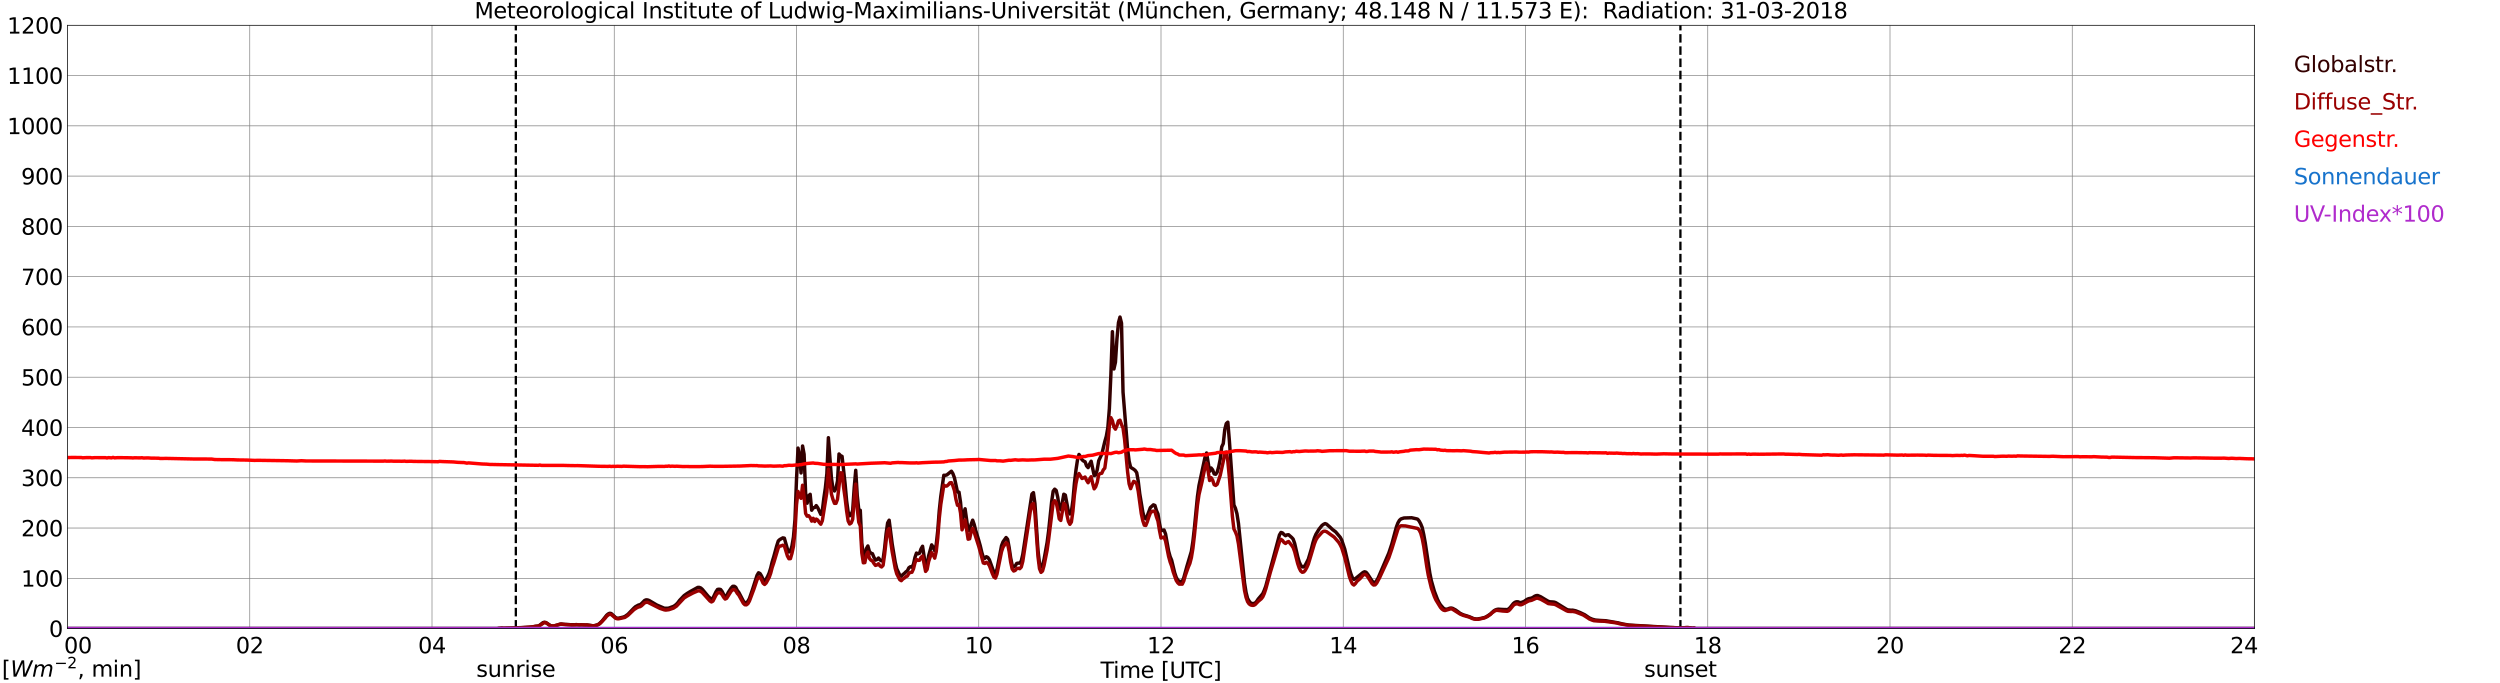 <?xml version="1.0" encoding="utf-8" standalone="no"?>
<!DOCTYPE svg PUBLIC "-//W3C//DTD SVG 1.1//EN"
  "http://www.w3.org/Graphics/SVG/1.1/DTD/svg11.dtd">
<svg xmlns:xlink="http://www.w3.org/1999/xlink" width="1085.4pt" height="296.64pt" viewBox="0 0 1085.4 296.64" xmlns="http://www.w3.org/2000/svg" version="1.1">
 <defs>
  <style type="text/css">*{stroke-linejoin: round; stroke-linecap: butt}</style>
 </defs>
 <g id="figure_1">
  <g id="patch_1">
   <path d="M 0 296.64 
L 1085.4 296.64 
L 1085.4 0 
L 0 0 
z
" style="fill: #ffffff"/>
  </g>
  <g id="axes_1">
   <g id="patch_2">
    <path d="M 29.306 272.909 
L 978.814 272.909 
L 978.814 10.976 
L 29.306 10.976 
z
" style="fill: #ffffff"/>
   </g>
   <g id="patch_3">
    <path d="M 978.814 272.909 
L 978.814 272.909 
L 978.814 10.976 
L 978.814 10.976 
z
" clip-path="url(#p0decb96cd7)" style="fill: #d3d3d3; opacity: 0.25; stroke: #d3d3d3; stroke-linejoin: miter"/>
   </g>
   <g id="matplotlib.axis_1">
    <g id="xtick_1">
     <g id="line2d_1">
      <path d="M 29.306 272.909 
L 29.306 10.976 
" clip-path="url(#p0decb96cd7)" style="fill: none; stroke: #808080; stroke-width: 0.3; stroke-linecap: square"/>
     </g>
     <g id="line2d_2"/>
     <g id="text_1">
      <!--    00 -->
      <g transform="translate(18.733 283.627) scale(0.095 -0.095)">
       <defs>
        <path id="DejaVuSans-20" transform="scale(0.016)"/>
        <path id="DejaVuSans-30" d="M 2034 4250 
Q 1547 4250 1301 3770 
Q 1056 3291 1056 2328 
Q 1056 1369 1301 889 
Q 1547 409 2034 409 
Q 2525 409 2770 889 
Q 3016 1369 3016 2328 
Q 3016 3291 2770 3770 
Q 2525 4250 2034 4250 
z
M 2034 4750 
Q 2819 4750 3233 4129 
Q 3647 3509 3647 2328 
Q 3647 1150 3233 529 
Q 2819 -91 2034 -91 
Q 1250 -91 836 529 
Q 422 1150 422 2328 
Q 422 3509 836 4129 
Q 1250 4750 2034 4750 
z
" transform="scale(0.016)"/>
       </defs>
       <use xlink:href="#DejaVuSans-20"/>
       <use xlink:href="#DejaVuSans-20" transform="translate(31.787 0)"/>
       <use xlink:href="#DejaVuSans-20" transform="translate(63.574 0)"/>
       <use xlink:href="#DejaVuSans-30" transform="translate(95.361 0)"/>
       <use xlink:href="#DejaVuSans-30" transform="translate(158.984 0)"/>
      </g>
     </g>
    </g>
    <g id="xtick_2">
     <g id="line2d_3">
      <path d="M 108.431 272.909 
L 108.431 10.976 
" clip-path="url(#p0decb96cd7)" style="fill: none; stroke: #808080; stroke-width: 0.3; stroke-linecap: square"/>
     </g>
     <g id="line2d_4"/>
     <g id="text_2">
      <!-- 02 -->
      <g transform="translate(102.387 283.627) scale(0.095 -0.095)">
       <defs>
        <path id="DejaVuSans-32" d="M 1228 531 
L 3431 531 
L 3431 0 
L 469 0 
L 469 531 
Q 828 903 1448 1529 
Q 2069 2156 2228 2338 
Q 2531 2678 2651 2914 
Q 2772 3150 2772 3378 
Q 2772 3750 2511 3984 
Q 2250 4219 1831 4219 
Q 1534 4219 1204 4116 
Q 875 4013 500 3803 
L 500 4441 
Q 881 4594 1212 4672 
Q 1544 4750 1819 4750 
Q 2544 4750 2975 4387 
Q 3406 4025 3406 3419 
Q 3406 3131 3298 2873 
Q 3191 2616 2906 2266 
Q 2828 2175 2409 1742 
Q 1991 1309 1228 531 
z
" transform="scale(0.016)"/>
       </defs>
       <use xlink:href="#DejaVuSans-30"/>
       <use xlink:href="#DejaVuSans-32" transform="translate(63.623 0)"/>
      </g>
     </g>
    </g>
    <g id="xtick_3">
     <g id="line2d_5">
      <path d="M 187.557 272.909 
L 187.557 10.976 
" clip-path="url(#p0decb96cd7)" style="fill: none; stroke: #808080; stroke-width: 0.3; stroke-linecap: square"/>
     </g>
     <g id="line2d_6"/>
     <g id="text_3">
      <!-- 04 -->
      <g transform="translate(181.513 283.627) scale(0.095 -0.095)">
       <defs>
        <path id="DejaVuSans-34" d="M 2419 4116 
L 825 1625 
L 2419 1625 
L 2419 4116 
z
M 2253 4666 
L 3047 4666 
L 3047 1625 
L 3713 1625 
L 3713 1100 
L 3047 1100 
L 3047 0 
L 2419 0 
L 2419 1100 
L 313 1100 
L 313 1709 
L 2253 4666 
z
" transform="scale(0.016)"/>
       </defs>
       <use xlink:href="#DejaVuSans-30"/>
       <use xlink:href="#DejaVuSans-34" transform="translate(63.623 0)"/>
      </g>
     </g>
    </g>
    <g id="xtick_4">
     <g id="line2d_7">
      <path d="M 266.683 272.909 
L 266.683 10.976 
" clip-path="url(#p0decb96cd7)" style="fill: none; stroke: #808080; stroke-width: 0.3; stroke-linecap: square"/>
     </g>
     <g id="line2d_8"/>
     <g id="text_4">
      <!-- 06 -->
      <g transform="translate(260.638 283.627) scale(0.095 -0.095)">
       <defs>
        <path id="DejaVuSans-36" d="M 2113 2584 
Q 1688 2584 1439 2293 
Q 1191 2003 1191 1497 
Q 1191 994 1439 701 
Q 1688 409 2113 409 
Q 2538 409 2786 701 
Q 3034 994 3034 1497 
Q 3034 2003 2786 2293 
Q 2538 2584 2113 2584 
z
M 3366 4563 
L 3366 3988 
Q 3128 4100 2886 4159 
Q 2644 4219 2406 4219 
Q 1781 4219 1451 3797 
Q 1122 3375 1075 2522 
Q 1259 2794 1537 2939 
Q 1816 3084 2150 3084 
Q 2853 3084 3261 2657 
Q 3669 2231 3669 1497 
Q 3669 778 3244 343 
Q 2819 -91 2113 -91 
Q 1303 -91 875 529 
Q 447 1150 447 2328 
Q 447 3434 972 4092 
Q 1497 4750 2381 4750 
Q 2619 4750 2861 4703 
Q 3103 4656 3366 4563 
z
" transform="scale(0.016)"/>
       </defs>
       <use xlink:href="#DejaVuSans-30"/>
       <use xlink:href="#DejaVuSans-36" transform="translate(63.623 0)"/>
      </g>
     </g>
    </g>
    <g id="xtick_5">
     <g id="line2d_9">
      <path d="M 345.808 272.909 
L 345.808 10.976 
" clip-path="url(#p0decb96cd7)" style="fill: none; stroke: #808080; stroke-width: 0.3; stroke-linecap: square"/>
     </g>
     <g id="line2d_10"/>
     <g id="text_5">
      <!-- 08 -->
      <g transform="translate(339.764 283.627) scale(0.095 -0.095)">
       <defs>
        <path id="DejaVuSans-38" d="M 2034 2216 
Q 1584 2216 1326 1975 
Q 1069 1734 1069 1313 
Q 1069 891 1326 650 
Q 1584 409 2034 409 
Q 2484 409 2743 651 
Q 3003 894 3003 1313 
Q 3003 1734 2745 1975 
Q 2488 2216 2034 2216 
z
M 1403 2484 
Q 997 2584 770 2862 
Q 544 3141 544 3541 
Q 544 4100 942 4425 
Q 1341 4750 2034 4750 
Q 2731 4750 3128 4425 
Q 3525 4100 3525 3541 
Q 3525 3141 3298 2862 
Q 3072 2584 2669 2484 
Q 3125 2378 3379 2068 
Q 3634 1759 3634 1313 
Q 3634 634 3220 271 
Q 2806 -91 2034 -91 
Q 1263 -91 848 271 
Q 434 634 434 1313 
Q 434 1759 690 2068 
Q 947 2378 1403 2484 
z
M 1172 3481 
Q 1172 3119 1398 2916 
Q 1625 2713 2034 2713 
Q 2441 2713 2670 2916 
Q 2900 3119 2900 3481 
Q 2900 3844 2670 4047 
Q 2441 4250 2034 4250 
Q 1625 4250 1398 4047 
Q 1172 3844 1172 3481 
z
" transform="scale(0.016)"/>
       </defs>
       <use xlink:href="#DejaVuSans-30"/>
       <use xlink:href="#DejaVuSans-38" transform="translate(63.623 0)"/>
      </g>
     </g>
    </g>
    <g id="xtick_6">
     <g id="line2d_11">
      <path d="M 424.934 272.909 
L 424.934 10.976 
" clip-path="url(#p0decb96cd7)" style="fill: none; stroke: #808080; stroke-width: 0.3; stroke-linecap: square"/>
     </g>
     <g id="line2d_12"/>
     <g id="text_6">
      <!-- 10 -->
      <g transform="translate(418.89 283.627) scale(0.095 -0.095)">
       <defs>
        <path id="DejaVuSans-31" d="M 794 531 
L 1825 531 
L 1825 4091 
L 703 3866 
L 703 4441 
L 1819 4666 
L 2450 4666 
L 2450 531 
L 3481 531 
L 3481 0 
L 794 0 
L 794 531 
z
" transform="scale(0.016)"/>
       </defs>
       <use xlink:href="#DejaVuSans-31"/>
       <use xlink:href="#DejaVuSans-30" transform="translate(63.623 0)"/>
      </g>
     </g>
    </g>
    <g id="xtick_7">
     <g id="line2d_13">
      <path d="M 504.06 272.909 
L 504.06 10.976 
" clip-path="url(#p0decb96cd7)" style="fill: none; stroke: #808080; stroke-width: 0.3; stroke-linecap: square"/>
     </g>
     <g id="line2d_14"/>
     <g id="text_7">
      <!-- 12 -->
      <g transform="translate(498.015 283.627) scale(0.095 -0.095)">
       <use xlink:href="#DejaVuSans-31"/>
       <use xlink:href="#DejaVuSans-32" transform="translate(63.623 0)"/>
      </g>
     </g>
    </g>
    <g id="xtick_8">
     <g id="line2d_15">
      <path d="M 583.185 272.909 
L 583.185 10.976 
" clip-path="url(#p0decb96cd7)" style="fill: none; stroke: #808080; stroke-width: 0.3; stroke-linecap: square"/>
     </g>
     <g id="line2d_16"/>
     <g id="text_8">
      <!-- 14 -->
      <g transform="translate(577.141 283.627) scale(0.095 -0.095)">
       <use xlink:href="#DejaVuSans-31"/>
       <use xlink:href="#DejaVuSans-34" transform="translate(63.623 0)"/>
      </g>
     </g>
    </g>
    <g id="xtick_9">
     <g id="line2d_17">
      <path d="M 662.311 272.909 
L 662.311 10.976 
" clip-path="url(#p0decb96cd7)" style="fill: none; stroke: #808080; stroke-width: 0.3; stroke-linecap: square"/>
     </g>
     <g id="line2d_18"/>
     <g id="text_9">
      <!-- 16 -->
      <g transform="translate(656.267 283.627) scale(0.095 -0.095)">
       <use xlink:href="#DejaVuSans-31"/>
       <use xlink:href="#DejaVuSans-36" transform="translate(63.623 0)"/>
      </g>
     </g>
    </g>
    <g id="xtick_10">
     <g id="line2d_19">
      <path d="M 741.437 272.909 
L 741.437 10.976 
" clip-path="url(#p0decb96cd7)" style="fill: none; stroke: #808080; stroke-width: 0.3; stroke-linecap: square"/>
     </g>
     <g id="line2d_20"/>
     <g id="text_10">
      <!-- 18 -->
      <g transform="translate(735.392 283.627) scale(0.095 -0.095)">
       <use xlink:href="#DejaVuSans-31"/>
       <use xlink:href="#DejaVuSans-38" transform="translate(63.623 0)"/>
      </g>
     </g>
    </g>
    <g id="xtick_11">
     <g id="line2d_21">
      <path d="M 820.562 272.909 
L 820.562 10.976 
" clip-path="url(#p0decb96cd7)" style="fill: none; stroke: #808080; stroke-width: 0.3; stroke-linecap: square"/>
     </g>
     <g id="line2d_22"/>
     <g id="text_11">
      <!-- 20 -->
      <g transform="translate(814.518 283.627) scale(0.095 -0.095)">
       <use xlink:href="#DejaVuSans-32"/>
       <use xlink:href="#DejaVuSans-30" transform="translate(63.623 0)"/>
      </g>
     </g>
    </g>
    <g id="xtick_12">
     <g id="line2d_23">
      <path d="M 899.688 272.909 
L 899.688 10.976 
" clip-path="url(#p0decb96cd7)" style="fill: none; stroke: #808080; stroke-width: 0.3; stroke-linecap: square"/>
     </g>
     <g id="line2d_24"/>
     <g id="text_12">
      <!-- 22 -->
      <g transform="translate(893.644 283.627) scale(0.095 -0.095)">
       <use xlink:href="#DejaVuSans-32"/>
       <use xlink:href="#DejaVuSans-32" transform="translate(63.623 0)"/>
      </g>
     </g>
    </g>
    <g id="xtick_13">
     <g id="line2d_25">
      <path d="M 978.814 272.909 
L 978.814 10.976 
" clip-path="url(#p0decb96cd7)" style="fill: none; stroke: #808080; stroke-width: 0.3; stroke-linecap: square"/>
     </g>
     <g id="line2d_26"/>
     <g id="text_13">
      <!-- 24    -->
      <g transform="translate(968.241 283.627) scale(0.095 -0.095)">
       <use xlink:href="#DejaVuSans-32"/>
       <use xlink:href="#DejaVuSans-34" transform="translate(63.623 0)"/>
       <use xlink:href="#DejaVuSans-20" transform="translate(127.246 0)"/>
       <use xlink:href="#DejaVuSans-20" transform="translate(159.033 0)"/>
       <use xlink:href="#DejaVuSans-20" transform="translate(190.82 0)"/>
      </g>
     </g>
    </g>
    <g id="text_14">
     <!-- Time [UTC] -->
     <g transform="translate(477.806 294.322) scale(0.095 -0.095)">
      <defs>
       <path id="DejaVuSans-54" d="M -19 4666 
L 3928 4666 
L 3928 4134 
L 2272 4134 
L 2272 0 
L 1638 0 
L 1638 4134 
L -19 4134 
L -19 4666 
z
" transform="scale(0.016)"/>
       <path id="DejaVuSans-69" d="M 603 3500 
L 1178 3500 
L 1178 0 
L 603 0 
L 603 3500 
z
M 603 4863 
L 1178 4863 
L 1178 4134 
L 603 4134 
L 603 4863 
z
" transform="scale(0.016)"/>
       <path id="DejaVuSans-6d" d="M 3328 2828 
Q 3544 3216 3844 3400 
Q 4144 3584 4550 3584 
Q 5097 3584 5394 3201 
Q 5691 2819 5691 2113 
L 5691 0 
L 5113 0 
L 5113 2094 
Q 5113 2597 4934 2840 
Q 4756 3084 4391 3084 
Q 3944 3084 3684 2787 
Q 3425 2491 3425 1978 
L 3425 0 
L 2847 0 
L 2847 2094 
Q 2847 2600 2669 2842 
Q 2491 3084 2119 3084 
Q 1678 3084 1418 2786 
Q 1159 2488 1159 1978 
L 1159 0 
L 581 0 
L 581 3500 
L 1159 3500 
L 1159 2956 
Q 1356 3278 1631 3431 
Q 1906 3584 2284 3584 
Q 2666 3584 2933 3390 
Q 3200 3197 3328 2828 
z
" transform="scale(0.016)"/>
       <path id="DejaVuSans-65" d="M 3597 1894 
L 3597 1613 
L 953 1613 
Q 991 1019 1311 708 
Q 1631 397 2203 397 
Q 2534 397 2845 478 
Q 3156 559 3463 722 
L 3463 178 
Q 3153 47 2828 -22 
Q 2503 -91 2169 -91 
Q 1331 -91 842 396 
Q 353 884 353 1716 
Q 353 2575 817 3079 
Q 1281 3584 2069 3584 
Q 2775 3584 3186 3129 
Q 3597 2675 3597 1894 
z
M 3022 2063 
Q 3016 2534 2758 2815 
Q 2500 3097 2075 3097 
Q 1594 3097 1305 2825 
Q 1016 2553 972 2059 
L 3022 2063 
z
" transform="scale(0.016)"/>
       <path id="DejaVuSans-5b" d="M 550 4863 
L 1875 4863 
L 1875 4416 
L 1125 4416 
L 1125 -397 
L 1875 -397 
L 1875 -844 
L 550 -844 
L 550 4863 
z
" transform="scale(0.016)"/>
       <path id="DejaVuSans-55" d="M 556 4666 
L 1191 4666 
L 1191 1831 
Q 1191 1081 1462 751 
Q 1734 422 2344 422 
Q 2950 422 3222 751 
Q 3494 1081 3494 1831 
L 3494 4666 
L 4128 4666 
L 4128 1753 
Q 4128 841 3676 375 
Q 3225 -91 2344 -91 
Q 1459 -91 1007 375 
Q 556 841 556 1753 
L 556 4666 
z
" transform="scale(0.016)"/>
       <path id="DejaVuSans-43" d="M 4122 4306 
L 4122 3641 
Q 3803 3938 3442 4084 
Q 3081 4231 2675 4231 
Q 1875 4231 1450 3742 
Q 1025 3253 1025 2328 
Q 1025 1406 1450 917 
Q 1875 428 2675 428 
Q 3081 428 3442 575 
Q 3803 722 4122 1019 
L 4122 359 
Q 3791 134 3420 21 
Q 3050 -91 2638 -91 
Q 1578 -91 968 557 
Q 359 1206 359 2328 
Q 359 3453 968 4101 
Q 1578 4750 2638 4750 
Q 3056 4750 3426 4639 
Q 3797 4528 4122 4306 
z
" transform="scale(0.016)"/>
       <path id="DejaVuSans-5d" d="M 1947 4863 
L 1947 -844 
L 622 -844 
L 622 -397 
L 1369 -397 
L 1369 4416 
L 622 4416 
L 622 4863 
L 1947 4863 
z
" transform="scale(0.016)"/>
      </defs>
      <use xlink:href="#DejaVuSans-54"/>
      <use xlink:href="#DejaVuSans-69" transform="translate(57.959 0)"/>
      <use xlink:href="#DejaVuSans-6d" transform="translate(85.742 0)"/>
      <use xlink:href="#DejaVuSans-65" transform="translate(183.154 0)"/>
      <use xlink:href="#DejaVuSans-20" transform="translate(244.678 0)"/>
      <use xlink:href="#DejaVuSans-5b" transform="translate(276.465 0)"/>
      <use xlink:href="#DejaVuSans-55" transform="translate(315.479 0)"/>
      <use xlink:href="#DejaVuSans-54" transform="translate(388.672 0)"/>
      <use xlink:href="#DejaVuSans-43" transform="translate(443.881 0)"/>
      <use xlink:href="#DejaVuSans-5d" transform="translate(513.705 0)"/>
     </g>
    </g>
   </g>
   <g id="matplotlib.axis_2">
    <g id="ytick_1">
     <g id="line2d_27">
      <path d="M 29.306 272.909 
L 978.814 272.909 
" clip-path="url(#p0decb96cd7)" style="fill: none; stroke: #808080; stroke-width: 0.3; stroke-linecap: square"/>
     </g>
     <g id="line2d_28"/>
     <g id="text_15">
      <!-- 0 -->
      <g transform="translate(21.261 276.518) scale(0.095 -0.095)">
       <use xlink:href="#DejaVuSans-30"/>
      </g>
     </g>
    </g>
    <g id="ytick_2">
     <g id="line2d_29">
      <path d="M 29.306 251.081 
L 978.814 251.081 
" clip-path="url(#p0decb96cd7)" style="fill: none; stroke: #808080; stroke-width: 0.3; stroke-linecap: square"/>
     </g>
     <g id="line2d_30"/>
     <g id="text_16">
      <!-- 100 -->
      <g transform="translate(9.173 254.69) scale(0.095 -0.095)">
       <use xlink:href="#DejaVuSans-31"/>
       <use xlink:href="#DejaVuSans-30" transform="translate(63.623 0)"/>
       <use xlink:href="#DejaVuSans-30" transform="translate(127.246 0)"/>
      </g>
     </g>
    </g>
    <g id="ytick_3">
     <g id="line2d_31">
      <path d="M 29.306 229.253 
L 978.814 229.253 
" clip-path="url(#p0decb96cd7)" style="fill: none; stroke: #808080; stroke-width: 0.3; stroke-linecap: square"/>
     </g>
     <g id="line2d_32"/>
     <g id="text_17">
      <!-- 200 -->
      <g transform="translate(9.173 232.863) scale(0.095 -0.095)">
       <use xlink:href="#DejaVuSans-32"/>
       <use xlink:href="#DejaVuSans-30" transform="translate(63.623 0)"/>
       <use xlink:href="#DejaVuSans-30" transform="translate(127.246 0)"/>
      </g>
     </g>
    </g>
    <g id="ytick_4">
     <g id="line2d_33">
      <path d="M 29.306 207.426 
L 978.814 207.426 
" clip-path="url(#p0decb96cd7)" style="fill: none; stroke: #808080; stroke-width: 0.3; stroke-linecap: square"/>
     </g>
     <g id="line2d_34"/>
     <g id="text_18">
      <!-- 300 -->
      <g transform="translate(9.173 211.035) scale(0.095 -0.095)">
       <defs>
        <path id="DejaVuSans-33" d="M 2597 2516 
Q 3050 2419 3304 2112 
Q 3559 1806 3559 1356 
Q 3559 666 3084 287 
Q 2609 -91 1734 -91 
Q 1441 -91 1130 -33 
Q 819 25 488 141 
L 488 750 
Q 750 597 1062 519 
Q 1375 441 1716 441 
Q 2309 441 2620 675 
Q 2931 909 2931 1356 
Q 2931 1769 2642 2001 
Q 2353 2234 1838 2234 
L 1294 2234 
L 1294 2753 
L 1863 2753 
Q 2328 2753 2575 2939 
Q 2822 3125 2822 3475 
Q 2822 3834 2567 4026 
Q 2313 4219 1838 4219 
Q 1578 4219 1281 4162 
Q 984 4106 628 3988 
L 628 4550 
Q 988 4650 1302 4700 
Q 1616 4750 1894 4750 
Q 2613 4750 3031 4423 
Q 3450 4097 3450 3541 
Q 3450 3153 3228 2886 
Q 3006 2619 2597 2516 
z
" transform="scale(0.016)"/>
       </defs>
       <use xlink:href="#DejaVuSans-33"/>
       <use xlink:href="#DejaVuSans-30" transform="translate(63.623 0)"/>
       <use xlink:href="#DejaVuSans-30" transform="translate(127.246 0)"/>
      </g>
     </g>
    </g>
    <g id="ytick_5">
     <g id="line2d_35">
      <path d="M 29.306 185.598 
L 978.814 185.598 
" clip-path="url(#p0decb96cd7)" style="fill: none; stroke: #808080; stroke-width: 0.3; stroke-linecap: square"/>
     </g>
     <g id="line2d_36"/>
     <g id="text_19">
      <!-- 400 -->
      <g transform="translate(9.173 189.207) scale(0.095 -0.095)">
       <use xlink:href="#DejaVuSans-34"/>
       <use xlink:href="#DejaVuSans-30" transform="translate(63.623 0)"/>
       <use xlink:href="#DejaVuSans-30" transform="translate(127.246 0)"/>
      </g>
     </g>
    </g>
    <g id="ytick_6">
     <g id="line2d_37">
      <path d="M 29.306 163.77 
L 978.814 163.77 
" clip-path="url(#p0decb96cd7)" style="fill: none; stroke: #808080; stroke-width: 0.3; stroke-linecap: square"/>
     </g>
     <g id="line2d_38"/>
     <g id="text_20">
      <!-- 500 -->
      <g transform="translate(9.173 167.379) scale(0.095 -0.095)">
       <defs>
        <path id="DejaVuSans-35" d="M 691 4666 
L 3169 4666 
L 3169 4134 
L 1269 4134 
L 1269 2991 
Q 1406 3038 1543 3061 
Q 1681 3084 1819 3084 
Q 2600 3084 3056 2656 
Q 3513 2228 3513 1497 
Q 3513 744 3044 326 
Q 2575 -91 1722 -91 
Q 1428 -91 1123 -41 
Q 819 9 494 109 
L 494 744 
Q 775 591 1075 516 
Q 1375 441 1709 441 
Q 2250 441 2565 725 
Q 2881 1009 2881 1497 
Q 2881 1984 2565 2268 
Q 2250 2553 1709 2553 
Q 1456 2553 1204 2497 
Q 953 2441 691 2322 
L 691 4666 
z
" transform="scale(0.016)"/>
       </defs>
       <use xlink:href="#DejaVuSans-35"/>
       <use xlink:href="#DejaVuSans-30" transform="translate(63.623 0)"/>
       <use xlink:href="#DejaVuSans-30" transform="translate(127.246 0)"/>
      </g>
     </g>
    </g>
    <g id="ytick_7">
     <g id="line2d_39">
      <path d="M 29.306 141.942 
L 978.814 141.942 
" clip-path="url(#p0decb96cd7)" style="fill: none; stroke: #808080; stroke-width: 0.3; stroke-linecap: square"/>
     </g>
     <g id="line2d_40"/>
     <g id="text_21">
      <!-- 600 -->
      <g transform="translate(9.173 145.551) scale(0.095 -0.095)">
       <use xlink:href="#DejaVuSans-36"/>
       <use xlink:href="#DejaVuSans-30" transform="translate(63.623 0)"/>
       <use xlink:href="#DejaVuSans-30" transform="translate(127.246 0)"/>
      </g>
     </g>
    </g>
    <g id="ytick_8">
     <g id="line2d_41">
      <path d="M 29.306 120.114 
L 978.814 120.114 
" clip-path="url(#p0decb96cd7)" style="fill: none; stroke: #808080; stroke-width: 0.3; stroke-linecap: square"/>
     </g>
     <g id="line2d_42"/>
     <g id="text_22">
      <!-- 700 -->
      <g transform="translate(9.173 123.724) scale(0.095 -0.095)">
       <defs>
        <path id="DejaVuSans-37" d="M 525 4666 
L 3525 4666 
L 3525 4397 
L 1831 0 
L 1172 0 
L 2766 4134 
L 525 4134 
L 525 4666 
z
" transform="scale(0.016)"/>
       </defs>
       <use xlink:href="#DejaVuSans-37"/>
       <use xlink:href="#DejaVuSans-30" transform="translate(63.623 0)"/>
       <use xlink:href="#DejaVuSans-30" transform="translate(127.246 0)"/>
      </g>
     </g>
    </g>
    <g id="ytick_9">
     <g id="line2d_43">
      <path d="M 29.306 98.287 
L 978.814 98.287 
" clip-path="url(#p0decb96cd7)" style="fill: none; stroke: #808080; stroke-width: 0.3; stroke-linecap: square"/>
     </g>
     <g id="line2d_44"/>
     <g id="text_23">
      <!-- 800 -->
      <g transform="translate(9.173 101.896) scale(0.095 -0.095)">
       <use xlink:href="#DejaVuSans-38"/>
       <use xlink:href="#DejaVuSans-30" transform="translate(63.623 0)"/>
       <use xlink:href="#DejaVuSans-30" transform="translate(127.246 0)"/>
      </g>
     </g>
    </g>
    <g id="ytick_10">
     <g id="line2d_45">
      <path d="M 29.306 76.459 
L 978.814 76.459 
" clip-path="url(#p0decb96cd7)" style="fill: none; stroke: #808080; stroke-width: 0.3; stroke-linecap: square"/>
     </g>
     <g id="line2d_46"/>
     <g id="text_24">
      <!-- 900 -->
      <g transform="translate(9.173 80.068) scale(0.095 -0.095)">
       <defs>
        <path id="DejaVuSans-39" d="M 703 97 
L 703 672 
Q 941 559 1184 500 
Q 1428 441 1663 441 
Q 2288 441 2617 861 
Q 2947 1281 2994 2138 
Q 2813 1869 2534 1725 
Q 2256 1581 1919 1581 
Q 1219 1581 811 2004 
Q 403 2428 403 3163 
Q 403 3881 828 4315 
Q 1253 4750 1959 4750 
Q 2769 4750 3195 4129 
Q 3622 3509 3622 2328 
Q 3622 1225 3098 567 
Q 2575 -91 1691 -91 
Q 1453 -91 1209 -44 
Q 966 3 703 97 
z
M 1959 2075 
Q 2384 2075 2632 2365 
Q 2881 2656 2881 3163 
Q 2881 3666 2632 3958 
Q 2384 4250 1959 4250 
Q 1534 4250 1286 3958 
Q 1038 3666 1038 3163 
Q 1038 2656 1286 2365 
Q 1534 2075 1959 2075 
z
" transform="scale(0.016)"/>
       </defs>
       <use xlink:href="#DejaVuSans-39"/>
       <use xlink:href="#DejaVuSans-30" transform="translate(63.623 0)"/>
       <use xlink:href="#DejaVuSans-30" transform="translate(127.246 0)"/>
      </g>
     </g>
    </g>
    <g id="ytick_11">
     <g id="line2d_47">
      <path d="M 29.306 54.631 
L 978.814 54.631 
" clip-path="url(#p0decb96cd7)" style="fill: none; stroke: #808080; stroke-width: 0.3; stroke-linecap: square"/>
     </g>
     <g id="line2d_48"/>
     <g id="text_25">
      <!-- 1000 -->
      <g transform="translate(3.128 58.24) scale(0.095 -0.095)">
       <use xlink:href="#DejaVuSans-31"/>
       <use xlink:href="#DejaVuSans-30" transform="translate(63.623 0)"/>
       <use xlink:href="#DejaVuSans-30" transform="translate(127.246 0)"/>
       <use xlink:href="#DejaVuSans-30" transform="translate(190.869 0)"/>
      </g>
     </g>
    </g>
    <g id="ytick_12">
     <g id="line2d_49">
      <path d="M 29.306 32.803 
L 978.814 32.803 
" clip-path="url(#p0decb96cd7)" style="fill: none; stroke: #808080; stroke-width: 0.3; stroke-linecap: square"/>
     </g>
     <g id="line2d_50"/>
     <g id="text_26">
      <!-- 1100 -->
      <g transform="translate(3.128 36.413) scale(0.095 -0.095)">
       <use xlink:href="#DejaVuSans-31"/>
       <use xlink:href="#DejaVuSans-31" transform="translate(63.623 0)"/>
       <use xlink:href="#DejaVuSans-30" transform="translate(127.246 0)"/>
       <use xlink:href="#DejaVuSans-30" transform="translate(190.869 0)"/>
      </g>
     </g>
    </g>
    <g id="ytick_13">
     <g id="line2d_51">
      <path d="M 29.306 10.976 
L 978.814 10.976 
" clip-path="url(#p0decb96cd7)" style="fill: none; stroke: #808080; stroke-width: 0.3; stroke-linecap: square"/>
     </g>
     <g id="line2d_52"/>
     <g id="text_27">
      <!-- 1200 -->
      <g transform="translate(3.128 14.585) scale(0.095 -0.095)">
       <use xlink:href="#DejaVuSans-31"/>
       <use xlink:href="#DejaVuSans-32" transform="translate(63.623 0)"/>
       <use xlink:href="#DejaVuSans-30" transform="translate(127.246 0)"/>
       <use xlink:href="#DejaVuSans-30" transform="translate(190.869 0)"/>
      </g>
     </g>
    </g>
   </g>
   <g id="line2d_53">
    <path d="M 223.955 272.909 
L 223.955 10.976 
" clip-path="url(#p0decb96cd7)" style="fill: none; stroke-dasharray: 3.7,1.6; stroke-dashoffset: 0; stroke: #000000"/>
   </g>
   <g id="line2d_54">
    <path d="M 729.568 272.909 
L 729.568 10.976 
" clip-path="url(#p0decb96cd7)" style="fill: none; stroke-dasharray: 3.7,1.6; stroke-dashoffset: 0; stroke: #000000"/>
   </g>
   <g id="line2d_55">
    <path d="M 29.306 272.909 
L 215.91 272.909 
L 216.57 272.778 
L 217.229 272.8 
L 217.889 272.675 
L 218.548 272.8 
L 229.757 272.346 
L 231.076 272.199 
L 232.395 271.931 
L 233.714 271.787 
L 234.373 271.414 
L 235.692 270.359 
L 236.351 270.154 
L 237.011 270.279 
L 238.989 271.601 
L 239.648 271.765 
L 240.308 271.806 
L 241.626 271.477 
L 242.945 271.043 
L 243.604 270.898 
L 244.923 271.062 
L 246.242 271.104 
L 247.561 271.228 
L 249.539 271.25 
L 250.198 271.167 
L 251.517 271.333 
L 252.176 271.25 
L 254.155 271.352 
L 254.814 271.311 
L 256.792 271.601 
L 257.451 271.684 
L 258.111 271.643 
L 259.43 271.25 
L 260.089 270.877 
L 261.408 269.617 
L 263.386 267.116 
L 264.045 266.557 
L 264.705 266.247 
L 265.364 266.371 
L 267.342 268.19 
L 268.002 268.397 
L 268.661 268.375 
L 270.639 267.902 
L 271.298 267.653 
L 272.617 266.723 
L 275.255 263.973 
L 275.914 263.394 
L 277.233 262.672 
L 277.892 262.547 
L 278.552 262.03 
L 279.87 260.687 
L 280.53 260.419 
L 281.189 260.48 
L 281.849 260.729 
L 285.145 262.672 
L 287.124 263.518 
L 288.442 264.077 
L 289.761 264.097 
L 290.42 263.994 
L 292.399 263.27 
L 293.058 262.857 
L 293.717 262.298 
L 294.377 261.576 
L 295.036 260.666 
L 297.014 258.579 
L 298.333 257.649 
L 299.652 256.841 
L 302.949 255.023 
L 303.608 255.023 
L 304.267 255.292 
L 304.927 255.87 
L 307.564 259.033 
L 308.883 260.17 
L 309.543 259.653 
L 310.861 256.905 
L 311.521 255.912 
L 312.18 255.809 
L 312.839 255.933 
L 313.499 256.78 
L 314.158 258.062 
L 314.818 258.889 
L 315.477 258.723 
L 316.136 257.298 
L 317.455 255.272 
L 318.114 254.569 
L 318.774 254.528 
L 319.433 254.982 
L 320.093 256.326 
L 320.752 257.173 
L 322.73 260.956 
L 323.39 261.7 
L 324.049 261.72 
L 324.708 261.059 
L 325.368 259.88 
L 326.686 256.016 
L 328.005 251.882 
L 328.665 249.815 
L 329.324 248.678 
L 329.983 249.007 
L 330.643 250.103 
L 331.302 251.55 
L 331.961 252.068 
L 332.621 251.448 
L 333.28 250.269 
L 333.94 248.761 
L 334.599 246.63 
L 335.258 243.902 
L 335.918 241.774 
L 337.236 236.937 
L 337.896 234.87 
L 338.555 234.25 
L 339.874 233.525 
L 340.533 233.649 
L 341.852 238.301 
L 342.512 239.645 
L 343.171 239.355 
L 343.83 237.061 
L 344.49 233.154 
L 345.149 225.652 
L 345.808 208.163 
L 346.468 194.543 
L 347.127 197.933 
L 347.787 205.332 
L 348.446 193.633 
L 349.105 197.208 
L 349.765 214.035 
L 350.424 218.479 
L 351.083 215.275 
L 351.743 214.613 
L 352.402 221.518 
L 353.062 220.422 
L 353.721 220.358 
L 354.38 219.512 
L 355.04 220.441 
L 356.359 223.314 
L 357.018 221.745 
L 357.677 216.307 
L 358.337 211.843 
L 358.996 205.62 
L 359.655 190.035 
L 360.974 207.585 
L 361.634 212.09 
L 362.293 213.166 
L 362.952 212.029 
L 363.612 208.825 
L 364.271 197.105 
L 364.93 197.828 
L 365.59 198.138 
L 366.909 210.086 
L 367.568 217.444 
L 368.227 222.301 
L 368.887 223.936 
L 369.546 223.563 
L 370.206 221.537 
L 370.865 211.719 
L 371.524 204.195 
L 372.184 215.129 
L 372.843 221.269 
L 373.502 221.559 
L 374.162 235.758 
L 374.821 241.154 
L 375.481 241.588 
L 376.14 238.218 
L 376.799 237.039 
L 377.459 239.397 
L 378.118 240.182 
L 378.777 240.388 
L 379.437 241.981 
L 380.096 243.179 
L 380.756 242.931 
L 381.415 242.269 
L 382.074 243.116 
L 382.734 243.509 
L 383.393 242.911 
L 384.053 238.094 
L 384.712 231.707 
L 385.371 227.036 
L 386.031 225.857 
L 387.349 236.173 
L 388.668 244.129 
L 389.328 246.899 
L 390.646 249.732 
L 391.306 250.186 
L 391.965 249.464 
L 392.624 248.966 
L 393.284 248.285 
L 393.943 247.809 
L 394.603 246.486 
L 395.262 246.052 
L 395.921 246.259 
L 396.581 244.978 
L 397.24 242.023 
L 397.899 240.119 
L 398.559 240.451 
L 399.218 240.182 
L 399.878 238.301 
L 400.537 237.164 
L 401.856 245.845 
L 402.515 245.102 
L 403.175 241.298 
L 404.493 236.566 
L 405.153 237.618 
L 405.812 239.128 
L 406.471 236.483 
L 407.131 230.384 
L 407.79 221.703 
L 408.45 215.521 
L 409.768 206.345 
L 410.428 206.365 
L 411.087 206.179 
L 413.065 204.588 
L 413.725 205.662 
L 414.384 207.46 
L 415.703 213.601 
L 416.362 213.684 
L 417.022 218.064 
L 417.681 225.774 
L 419 220.898 
L 420.318 230.26 
L 420.978 230.467 
L 421.637 227.573 
L 422.297 225.837 
L 422.956 227.738 
L 423.615 230.281 
L 424.934 234.643 
L 425.593 236.998 
L 426.253 239.809 
L 426.912 241.918 
L 427.572 242.435 
L 428.231 241.71 
L 428.89 242.042 
L 429.55 243.035 
L 430.869 246.694 
L 431.528 248.512 
L 432.187 249.007 
L 432.847 247.167 
L 434.825 236.917 
L 435.484 235.221 
L 436.803 233.381 
L 437.462 234.147 
L 438.122 237.659 
L 438.781 242.167 
L 439.44 245.391 
L 440.1 246.196 
L 440.759 245.7 
L 441.419 244.605 
L 442.078 244.48 
L 442.737 244.502 
L 443.397 243.531 
L 444.056 240.658 
L 448.012 214.509 
L 448.672 213.889 
L 449.331 218.665 
L 450.65 238.901 
L 451.309 244.605 
L 451.969 246.196 
L 452.628 245.515 
L 453.287 242.869 
L 454.606 235.572 
L 455.266 230.55 
L 456.584 217.818 
L 457.244 213.249 
L 457.903 212.38 
L 458.563 212.939 
L 459.222 215.873 
L 459.881 220.297 
L 460.541 221.269 
L 461.2 218.25 
L 461.859 214.572 
L 462.519 214.943 
L 463.838 221.972 
L 464.497 223.15 
L 465.156 222.074 
L 465.816 217.279 
L 466.475 209.755 
L 467.134 204.134 
L 467.794 199.731 
L 468.453 197.313 
L 469.113 198.243 
L 469.772 199.607 
L 470.431 200.163 
L 471.091 200.473 
L 471.75 202.272 
L 472.409 203.016 
L 473.069 201.467 
L 473.728 200.246 
L 475.047 206.428 
L 475.706 206.221 
L 476.366 203.946 
L 477.025 200 
L 478.344 197.208 
L 479.663 191.71 
L 480.322 189.396 
L 480.981 185.674 
L 481.641 177.469 
L 482.3 162.626 
L 482.96 144.003 
L 483.619 160.188 
L 484.278 157.274 
L 484.938 147.124 
L 485.597 140.056 
L 486.256 137.657 
L 486.916 140.303 
L 487.575 170.255 
L 489.553 194.789 
L 490.213 200.185 
L 490.872 202.892 
L 492.191 203.719 
L 492.85 204.256 
L 493.51 205.208 
L 494.169 208.866 
L 494.828 214.345 
L 496.147 222.24 
L 496.807 224.824 
L 497.466 225.259 
L 498.125 223.873 
L 499.444 220.38 
L 500.763 219.182 
L 501.422 219.45 
L 502.082 221.64 
L 502.741 223.15 
L 503.4 227.243 
L 504.06 230.508 
L 504.719 230.198 
L 505.379 230.096 
L 506.038 231.831 
L 507.357 239.231 
L 508.016 241.63 
L 508.675 243.199 
L 509.994 248.656 
L 510.654 250.64 
L 511.313 251.841 
L 511.972 252.356 
L 512.632 252.502 
L 513.291 252.397 
L 513.95 250.869 
L 515.269 246.032 
L 517.247 239.375 
L 517.907 235.055 
L 518.566 229.186 
L 519.885 215.585 
L 520.544 210.831 
L 523.182 198.448 
L 523.841 196.671 
L 525.16 204.629 
L 525.819 203.182 
L 526.479 204.009 
L 527.138 205.745 
L 527.797 205.911 
L 528.457 204.981 
L 529.116 202.623 
L 529.776 199.358 
L 530.435 193.984 
L 531.094 192.578 
L 531.754 186.46 
L 532.413 183.876 
L 533.073 183.297 
L 533.732 191.131 
L 535.71 219.221 
L 536.369 220.668 
L 537.029 223.026 
L 537.688 227.221 
L 540.326 253.039 
L 540.985 257.215 
L 541.644 259.797 
L 542.304 260.956 
L 542.963 261.783 
L 543.623 262.052 
L 544.282 262.01 
L 544.941 261.822 
L 545.601 261.08 
L 546.26 260.087 
L 548.238 257.752 
L 548.898 256.263 
L 549.557 254.486 
L 555.491 232.266 
L 556.151 231.17 
L 556.81 231.377 
L 557.47 232.08 
L 558.129 232.575 
L 558.788 232.224 
L 559.448 232.161 
L 560.766 233.32 
L 561.426 234.042 
L 562.085 235.902 
L 563.404 241.671 
L 564.063 243.965 
L 564.723 245.412 
L 565.382 246.115 
L 566.042 246.135 
L 566.701 245.349 
L 568.02 242.786 
L 569.338 238.321 
L 569.998 235.697 
L 570.657 233.547 
L 571.317 231.975 
L 572.635 229.806 
L 573.954 228.131 
L 574.613 227.655 
L 575.273 227.326 
L 575.932 227.553 
L 577.251 228.71 
L 578.57 229.93 
L 579.889 230.921 
L 581.867 233.256 
L 582.526 234.498 
L 583.845 238.445 
L 585.823 246.857 
L 586.482 249.09 
L 587.142 250.786 
L 587.801 251.55 
L 588.46 251.221 
L 591.757 248.553 
L 592.417 248.243 
L 593.076 248.429 
L 593.736 249.215 
L 595.714 252.234 
L 596.373 252.895 
L 597.032 252.915 
L 597.692 252.068 
L 598.351 250.909 
L 602.967 240.119 
L 604.286 236.131 
L 606.264 228.771 
L 606.923 227.036 
L 607.582 225.898 
L 608.242 225.3 
L 609.561 224.886 
L 612.858 224.783 
L 614.836 225.217 
L 615.495 225.403 
L 616.154 226.23 
L 616.814 227.448 
L 617.473 229.061 
L 618.133 232.1 
L 618.792 235.716 
L 620.77 248.844 
L 621.429 252.087 
L 622.748 256.717 
L 624.067 260.148 
L 624.726 261.513 
L 625.386 262.608 
L 626.705 264.097 
L 627.364 264.448 
L 628.023 264.512 
L 628.683 264.365 
L 629.342 264.077 
L 630.001 263.973 
L 630.661 264.119 
L 631.98 264.822 
L 633.958 266.308 
L 635.276 266.93 
L 636.595 267.321 
L 637.914 267.755 
L 639.892 268.604 
L 641.211 268.79 
L 643.189 268.438 
L 644.508 268.107 
L 645.167 267.838 
L 646.486 266.991 
L 647.145 266.515 
L 648.464 265.295 
L 649.123 264.863 
L 649.783 264.614 
L 650.442 264.49 
L 653.08 264.634 
L 654.399 264.656 
L 655.058 264.346 
L 655.717 263.684 
L 657.036 262.03 
L 657.695 261.513 
L 658.355 261.266 
L 659.014 261.266 
L 659.674 261.534 
L 660.333 261.637 
L 661.652 261.141 
L 662.97 260.231 
L 663.63 259.943 
L 664.949 259.653 
L 665.608 259.323 
L 666.267 258.867 
L 666.927 258.599 
L 667.586 258.537 
L 668.905 259.094 
L 670.883 260.295 
L 672.202 261.059 
L 672.861 261.266 
L 674.18 261.349 
L 674.839 261.432 
L 675.499 261.678 
L 680.114 264.531 
L 680.774 264.8 
L 682.092 264.924 
L 682.752 264.902 
L 684.071 265.173 
L 686.049 265.957 
L 688.027 266.908 
L 690.005 268.273 
L 691.324 268.851 
L 692.643 269.202 
L 694.621 269.368 
L 697.258 269.512 
L 702.533 270.423 
L 704.511 270.918 
L 707.149 271.372 
L 725.612 272.448 
L 727.59 272.531 
L 729.568 272.656 
L 731.546 272.509 
L 732.865 272.448 
L 734.843 272.736 
L 735.502 272.656 
L 736.162 272.909 
L 978.154 272.909 
L 978.154 272.909 
" clip-path="url(#p0decb96cd7)" style="fill: none; stroke: #330000; stroke-width: 1.5; stroke-linecap: square"/>
   </g>
   <g id="line2d_56">
    <path d="M 29.306 272.909 
L 215.91 272.909 
L 217.229 272.717 
L 225.142 272.634 
L 231.076 272.171 
L 232.395 271.961 
L 233.714 271.835 
L 234.373 271.542 
L 236.351 270.283 
L 237.011 270.407 
L 237.67 270.785 
L 238.329 271.331 
L 238.989 271.667 
L 240.308 271.793 
L 241.626 271.457 
L 242.945 271.08 
L 243.604 270.997 
L 246.242 271.248 
L 247.561 271.289 
L 248.22 271.374 
L 250.858 271.289 
L 254.814 271.374 
L 257.451 271.708 
L 258.77 271.542 
L 259.43 271.331 
L 260.089 270.997 
L 260.748 270.492 
L 262.726 268.393 
L 263.386 267.554 
L 264.045 267.009 
L 264.705 266.673 
L 265.364 266.797 
L 267.342 268.478 
L 268.002 268.646 
L 268.661 268.646 
L 271.298 268.056 
L 272.617 267.177 
L 273.936 265.917 
L 275.255 264.658 
L 276.573 263.818 
L 277.233 263.523 
L 277.892 263.398 
L 278.552 262.977 
L 279.87 261.72 
L 280.53 261.508 
L 281.189 261.467 
L 286.464 264.112 
L 288.442 264.782 
L 289.102 264.867 
L 290.42 264.699 
L 292.399 264.027 
L 293.717 263.145 
L 297.014 259.62 
L 298.333 258.78 
L 300.971 257.396 
L 302.949 256.555 
L 303.608 256.514 
L 304.267 256.765 
L 304.927 257.269 
L 308.224 260.921 
L 308.883 261.34 
L 309.543 260.962 
L 310.861 258.361 
L 311.521 257.479 
L 312.18 257.311 
L 312.839 257.437 
L 313.499 258.151 
L 314.158 259.284 
L 314.818 260.083 
L 315.477 259.788 
L 317.455 256.641 
L 318.114 256.051 
L 318.774 255.968 
L 319.433 256.472 
L 320.093 257.605 
L 320.752 258.361 
L 322.73 261.929 
L 323.39 262.558 
L 324.049 262.6 
L 324.708 262.098 
L 325.368 260.962 
L 327.346 255.674 
L 328.665 251.729 
L 329.324 250.638 
L 329.983 250.721 
L 330.643 251.729 
L 331.302 253.198 
L 331.961 253.744 
L 332.621 253.113 
L 333.94 250.721 
L 334.599 248.874 
L 335.258 246.355 
L 335.918 244.424 
L 337.896 237.834 
L 338.555 237.079 
L 339.215 236.996 
L 339.874 236.701 
L 340.533 236.996 
L 341.852 241.361 
L 342.512 242.577 
L 343.171 242.535 
L 343.83 240.27 
L 344.49 237.205 
L 345.149 230.781 
L 345.808 219.197 
L 346.468 213.363 
L 347.127 215.46 
L 347.787 216.342 
L 348.446 210.676 
L 349.105 215.838 
L 349.765 222.932 
L 350.424 224.108 
L 351.083 223.899 
L 351.743 224.696 
L 352.402 226.25 
L 353.062 225.032 
L 353.721 226.416 
L 354.38 225.368 
L 355.04 225.787 
L 355.699 226.837 
L 356.359 227.592 
L 357.018 226.082 
L 358.996 213.655 
L 359.655 203.665 
L 360.974 214.496 
L 361.634 216.805 
L 362.293 218.525 
L 362.952 218.525 
L 363.612 216.761 
L 364.93 205.26 
L 365.59 205.345 
L 366.249 211.516 
L 366.909 216.216 
L 367.568 221.841 
L 368.227 226.165 
L 368.887 227.507 
L 369.546 227.088 
L 370.206 225.409 
L 370.865 216.888 
L 371.524 210.171 
L 372.184 220.917 
L 372.843 226.752 
L 373.502 228.306 
L 374.162 240.058 
L 374.821 244.341 
L 375.481 244.258 
L 376.14 240.857 
L 376.799 239.68 
L 377.459 242.409 
L 378.118 243.208 
L 378.777 243.544 
L 379.437 244.635 
L 380.096 245.473 
L 380.756 245.264 
L 381.415 244.76 
L 382.074 245.727 
L 382.734 246.146 
L 383.393 245.473 
L 384.053 240.772 
L 384.712 234.813 
L 385.371 230.321 
L 386.031 229.48 
L 386.69 235.022 
L 387.349 239.556 
L 388.668 246.733 
L 389.328 249.125 
L 390.646 251.686 
L 391.306 252.107 
L 391.965 251.393 
L 392.624 250.972 
L 393.284 250.385 
L 393.943 250.092 
L 394.603 248.916 
L 395.262 248.538 
L 395.921 248.455 
L 396.581 247.028 
L 397.24 244.382 
L 397.899 242.872 
L 398.559 243.291 
L 399.218 243.249 
L 399.878 241.99 
L 400.537 241.361 
L 401.856 248.078 
L 402.515 247.237 
L 403.175 243.795 
L 404.493 239.934 
L 405.153 240.898 
L 405.812 242.326 
L 406.471 239.512 
L 407.131 233.595 
L 407.79 225.073 
L 408.45 219.029 
L 409.768 210.634 
L 410.428 211.053 
L 411.087 211.012 
L 411.746 210.425 
L 412.406 209.626 
L 413.065 209.543 
L 413.725 210.97 
L 414.384 213.027 
L 415.043 216.846 
L 415.703 219.365 
L 416.362 219.071 
L 417.022 222.722 
L 417.681 230.026 
L 419 225.704 
L 420.318 234.099 
L 420.978 233.931 
L 421.637 230.825 
L 422.297 229.397 
L 422.956 231.076 
L 424.934 237.205 
L 426.912 244.424 
L 427.572 244.635 
L 428.231 244.131 
L 428.89 244.592 
L 429.55 245.559 
L 430.869 249.084 
L 431.528 250.553 
L 432.187 250.972 
L 432.847 249.252 
L 434.825 239.512 
L 435.484 237.541 
L 436.803 235.61 
L 437.462 236.155 
L 438.122 239.388 
L 438.781 244.004 
L 439.44 247.028 
L 440.1 247.909 
L 440.759 247.656 
L 441.419 246.86 
L 442.078 246.691 
L 442.737 246.901 
L 443.397 246.187 
L 444.056 243.712 
L 446.034 230.74 
L 447.353 221.716 
L 448.012 219.029 
L 448.672 218.61 
L 449.331 223.059 
L 450.65 241.654 
L 451.309 246.901 
L 451.969 248.497 
L 452.628 247.909 
L 453.287 245.515 
L 454.606 238.884 
L 455.266 234.267 
L 457.244 218.274 
L 457.903 217.392 
L 458.563 218.189 
L 459.222 221.253 
L 459.881 225.283 
L 460.541 225.955 
L 461.859 218.525 
L 462.519 219.239 
L 463.178 223.268 
L 463.838 226.333 
L 464.497 227.634 
L 465.156 226.627 
L 465.816 221.967 
L 466.475 214.873 
L 467.134 210.003 
L 467.794 206.771 
L 468.453 205.596 
L 469.772 207.738 
L 470.431 207.484 
L 471.091 207.107 
L 471.75 208.534 
L 472.409 209.584 
L 473.069 208.074 
L 473.728 206.982 
L 474.388 209.92 
L 475.047 212.228 
L 475.706 211.348 
L 476.366 209.416 
L 477.025 206.059 
L 477.685 205.596 
L 478.344 205.47 
L 479.003 204.001 
L 479.663 203.246 
L 480.322 198.461 
L 480.981 192.836 
L 481.641 184.943 
L 482.3 181.335 
L 482.96 182.636 
L 483.619 185.406 
L 484.278 186.329 
L 484.938 184.819 
L 485.597 182.76 
L 486.256 182.426 
L 486.916 184.314 
L 487.575 185.825 
L 488.235 190.653 
L 489.553 204.841 
L 490.213 210.045 
L 490.872 212.145 
L 491.532 210.381 
L 492.191 208.997 
L 492.85 209.29 
L 493.51 210.089 
L 494.169 213.236 
L 495.488 222.932 
L 496.147 226.038 
L 496.807 228.011 
L 497.466 228.138 
L 498.125 226.501 
L 498.785 224.401 
L 499.444 222.722 
L 500.103 222.094 
L 500.763 221.884 
L 501.422 222.094 
L 502.082 224.445 
L 502.741 226.25 
L 503.4 230.321 
L 504.06 233.595 
L 505.379 233.132 
L 506.038 234.896 
L 507.357 241.571 
L 508.016 243.963 
L 508.675 245.768 
L 509.335 248.243 
L 510.654 251.98 
L 511.313 252.989 
L 511.972 253.617 
L 513.291 253.617 
L 513.95 252.231 
L 514.61 249.881 
L 515.929 246.187 
L 516.588 244.635 
L 517.247 242.116 
L 517.907 238.128 
L 518.566 232.503 
L 519.885 219.322 
L 520.544 214.79 
L 521.863 209.207 
L 523.182 202.785 
L 523.841 201.104 
L 524.501 204.422 
L 525.16 208.619 
L 525.819 207.402 
L 526.479 208.451 
L 527.138 210.425 
L 527.797 210.759 
L 528.457 210.257 
L 529.776 206.352 
L 531.094 200.307 
L 531.754 196.403 
L 532.413 196.278 
L 533.073 200.266 
L 533.732 207.15 
L 535.051 224.108 
L 535.71 229.648 
L 536.369 230.949 
L 537.029 232.63 
L 537.688 236.114 
L 540.326 256.387 
L 540.985 259.369 
L 541.644 261.216 
L 542.304 262.18 
L 542.963 262.643 
L 543.623 262.811 
L 544.282 262.811 
L 544.941 262.475 
L 546.26 261.089 
L 547.579 259.998 
L 548.238 259.157 
L 548.898 257.688 
L 549.557 255.717 
L 551.535 248.455 
L 552.854 244.09 
L 554.173 239.556 
L 555.491 235.232 
L 556.151 234.182 
L 556.81 234.645 
L 557.47 235.527 
L 558.129 235.946 
L 558.788 235.4 
L 559.448 235.105 
L 560.766 236.742 
L 561.426 237.709 
L 562.085 239.512 
L 563.404 244.677 
L 564.063 246.606 
L 564.723 247.909 
L 565.382 248.455 
L 566.042 248.329 
L 566.701 247.573 
L 567.36 246.397 
L 568.02 244.928 
L 569.338 240.562 
L 570.657 236.114 
L 571.317 234.435 
L 571.976 233.344 
L 573.954 231.117 
L 574.613 230.657 
L 575.273 230.615 
L 575.932 230.825 
L 579.229 233.176 
L 581.207 235.441 
L 581.867 236.533 
L 582.526 237.875 
L 583.845 242.075 
L 585.823 250.26 
L 586.482 252.107 
L 587.142 253.491 
L 587.801 253.995 
L 588.46 253.366 
L 589.12 252.399 
L 590.439 251.267 
L 591.757 249.756 
L 592.417 249.335 
L 593.076 249.547 
L 593.736 250.302 
L 595.714 253.449 
L 596.373 253.995 
L 597.032 253.912 
L 597.692 253.155 
L 599.011 250.721 
L 602.967 242.158 
L 604.286 238.297 
L 606.923 229.733 
L 607.582 228.684 
L 608.242 228.264 
L 610.22 228.347 
L 615.495 229.439 
L 616.154 230.111 
L 616.814 231.454 
L 617.473 233.804 
L 618.133 237.247 
L 619.451 246.061 
L 620.111 249.798 
L 621.429 255.296 
L 622.748 258.991 
L 623.408 260.46 
L 625.386 263.691 
L 626.045 264.448 
L 626.705 264.909 
L 627.364 265.077 
L 630.001 264.28 
L 630.661 264.531 
L 632.639 265.791 
L 633.958 266.631 
L 635.276 267.177 
L 637.914 267.932 
L 639.233 268.561 
L 640.552 268.855 
L 641.87 268.855 
L 644.508 268.268 
L 645.827 267.637 
L 647.145 266.714 
L 647.805 266.042 
L 649.123 265.16 
L 649.783 264.95 
L 651.102 265.118 
L 652.42 265.287 
L 654.399 265.413 
L 655.058 265.118 
L 655.717 264.448 
L 657.036 262.811 
L 657.695 262.349 
L 658.355 262.18 
L 659.014 262.222 
L 659.674 262.517 
L 660.333 262.6 
L 660.992 262.349 
L 663.63 260.921 
L 664.949 260.629 
L 666.267 260.039 
L 666.927 259.747 
L 667.586 259.703 
L 668.905 260.166 
L 670.883 261.257 
L 672.202 262.054 
L 673.521 262.222 
L 674.839 262.349 
L 675.499 262.6 
L 680.114 265.16 
L 680.774 265.413 
L 682.092 265.496 
L 682.752 265.455 
L 684.071 265.706 
L 687.368 267.009 
L 689.346 268.268 
L 690.005 268.729 
L 691.324 269.274 
L 691.983 269.484 
L 693.961 269.652 
L 696.599 269.737 
L 701.874 270.451 
L 703.193 270.829 
L 707.149 271.499 
L 718.358 272.13 
L 724.952 272.466 
L 726.271 272.466 
L 728.249 272.634 
L 729.568 272.59 
L 730.227 272.634 
L 732.205 272.466 
L 733.524 272.549 
L 734.843 272.717 
L 735.502 272.634 
L 736.162 272.909 
L 978.154 272.909 
L 978.154 272.909 
" clip-path="url(#p0decb96cd7)" style="fill: none; stroke: #990000; stroke-width: 1.5; stroke-linecap: square"/>
   </g>
   <g id="line2d_57">
    <path d="M 29.306 198.649 
L 31.284 198.616 
L 35.24 198.635 
L 35.9 198.758 
L 37.218 198.684 
L 39.197 198.655 
L 39.856 198.782 
L 41.175 198.684 
L 45.79 198.699 
L 46.45 198.828 
L 47.109 198.677 
L 48.428 198.795 
L 49.087 198.579 
L 49.747 198.788 
L 51.065 198.692 
L 54.362 198.721 
L 57 198.758 
L 57.659 198.83 
L 58.319 198.753 
L 60.956 198.793 
L 61.615 198.725 
L 62.275 198.856 
L 64.253 198.797 
L 65.572 198.895 
L 68.869 198.932 
L 69.528 199.057 
L 72.166 199.02 
L 82.056 199.229 
L 84.694 199.29 
L 87.331 199.268 
L 91.947 199.312 
L 93.266 199.511 
L 96.563 199.568 
L 98.541 199.57 
L 101.178 199.589 
L 103.156 199.688 
L 107.113 199.74 
L 110.41 199.882 
L 112.388 199.856 
L 124.916 200.035 
L 128.872 200.148 
L 130.85 200.024 
L 132.829 200.131 
L 166.457 200.203 
L 167.116 200.129 
L 167.776 200.222 
L 169.094 200.211 
L 169.754 200.166 
L 171.073 200.244 
L 173.051 200.222 
L 174.37 200.264 
L 175.688 200.205 
L 176.348 200.31 
L 178.326 200.249 
L 179.645 200.323 
L 182.941 200.358 
L 186.238 200.386 
L 190.195 200.465 
L 190.854 200.318 
L 192.173 200.401 
L 196.788 200.554 
L 198.767 200.733 
L 200.745 200.814 
L 201.404 200.82 
L 202.723 201.08 
L 203.382 200.967 
L 209.317 201.449 
L 211.295 201.517 
L 212.614 201.641 
L 213.932 201.663 
L 216.57 201.722 
L 233.714 202.021 
L 234.373 201.894 
L 235.033 202.052 
L 244.923 202.069 
L 246.901 202.121 
L 249.539 202.165 
L 250.858 202.152 
L 260.089 202.442 
L 264.045 202.488 
L 264.705 202.416 
L 265.364 202.538 
L 266.023 202.468 
L 267.342 202.488 
L 268.002 202.431 
L 269.98 202.49 
L 270.639 202.399 
L 277.892 202.61 
L 279.211 202.593 
L 281.189 202.632 
L 285.805 202.492 
L 287.124 202.495 
L 288.442 202.51 
L 289.102 202.412 
L 289.761 202.438 
L 290.42 202.309 
L 291.08 202.471 
L 291.739 202.385 
L 293.058 202.464 
L 293.717 202.412 
L 296.355 202.547 
L 298.333 202.534 
L 299.652 202.582 
L 302.949 202.582 
L 304.927 202.554 
L 308.224 202.403 
L 309.543 202.447 
L 311.521 202.473 
L 313.499 202.462 
L 321.411 202.335 
L 326.027 202.121 
L 328.005 202.165 
L 328.665 202.145 
L 329.324 202.263 
L 330.643 202.287 
L 331.961 202.355 
L 333.28 202.32 
L 334.599 202.289 
L 335.918 202.388 
L 338.555 202.289 
L 339.874 202.399 
L 340.533 202.167 
L 341.193 202.185 
L 342.512 201.988 
L 343.83 202.052 
L 345.808 201.859 
L 346.468 201.923 
L 347.127 201.744 
L 347.787 201.731 
L 349.105 201.416 
L 350.424 201.226 
L 351.743 201.111 
L 353.062 201.002 
L 353.721 201.143 
L 355.04 201.205 
L 357.677 201.598 
L 358.337 201.587 
L 358.996 201.72 
L 360.315 201.672 
L 361.634 201.613 
L 362.952 201.648 
L 364.271 201.67 
L 365.59 201.652 
L 371.524 201.388 
L 372.184 201.477 
L 373.502 201.381 
L 378.118 201.117 
L 382.734 200.96 
L 384.053 200.895 
L 386.69 201.137 
L 387.349 200.951 
L 389.987 200.775 
L 390.646 200.86 
L 391.306 200.827 
L 392.624 200.888 
L 394.603 200.973 
L 397.24 200.993 
L 397.899 200.914 
L 398.559 201.034 
L 400.537 200.879 
L 405.153 200.672 
L 406.471 200.637 
L 407.79 200.624 
L 409.768 200.537 
L 410.428 200.373 
L 411.087 200.334 
L 411.746 200.148 
L 414.384 199.952 
L 416.362 199.744 
L 418.34 199.725 
L 420.318 199.62 
L 424.275 199.537 
L 424.934 199.471 
L 430.209 199.954 
L 432.187 199.928 
L 432.847 200.078 
L 434.165 200.076 
L 435.484 200.205 
L 438.122 199.812 
L 438.781 199.858 
L 440.759 199.624 
L 442.078 199.768 
L 444.056 199.661 
L 446.034 199.755 
L 448.012 199.679 
L 449.331 199.672 
L 453.287 199.367 
L 455.925 199.378 
L 459.222 199.007 
L 463.838 198 
L 465.816 198.229 
L 467.794 198.607 
L 468.453 198.662 
L 470.431 198.175 
L 471.091 198.212 
L 472.409 197.802 
L 474.388 197.618 
L 477.025 196.92 
L 478.344 196.876 
L 479.663 196.881 
L 480.322 197.011 
L 481.641 196.857 
L 482.3 196.948 
L 483.619 196.54 
L 484.278 196.378 
L 484.938 196.357 
L 485.597 196.566 
L 486.916 196.335 
L 487.575 195.916 
L 489.553 195.274 
L 492.191 195.241 
L 492.85 195.333 
L 496.147 195.058 
L 496.807 194.947 
L 498.125 195.187 
L 499.444 195.161 
L 500.763 195.355 
L 501.422 195.407 
L 502.082 195.577 
L 508.675 195.466 
L 509.994 196.492 
L 510.654 196.909 
L 511.313 197.114 
L 511.972 197.551 
L 513.95 197.586 
L 514.61 197.823 
L 519.885 197.544 
L 520.544 197.466 
L 521.863 197.522 
L 522.522 197.343 
L 523.841 197.572 
L 524.501 197.166 
L 527.797 196.763 
L 528.457 196.492 
L 530.435 196.424 
L 531.754 196.551 
L 534.391 196.047 
L 536.369 195.676 
L 538.348 195.663 
L 540.985 195.815 
L 541.644 196.064 
L 542.304 196.005 
L 543.623 196.208 
L 544.941 196.156 
L 545.601 196.2 
L 546.26 196.368 
L 546.919 196.274 
L 548.898 196.429 
L 549.557 196.453 
L 550.216 196.59 
L 551.535 196.389 
L 552.195 196.525 
L 554.173 196.346 
L 556.81 196.429 
L 558.129 196.197 
L 560.107 196.079 
L 560.766 196.285 
L 561.426 196.095 
L 562.085 196.117 
L 562.745 195.92 
L 564.063 196.034 
L 566.701 195.787 
L 568.02 195.855 
L 571.317 195.815 
L 571.976 195.693 
L 573.295 195.82 
L 573.954 195.968 
L 575.932 195.809 
L 577.251 195.691 
L 584.504 195.645 
L 585.823 195.887 
L 590.439 195.927 
L 592.417 195.839 
L 593.076 196.012 
L 593.736 195.983 
L 594.395 195.837 
L 596.373 195.833 
L 597.032 195.994 
L 599.011 196.182 
L 599.67 196.285 
L 602.967 196.254 
L 603.626 196.258 
L 604.286 196.147 
L 604.945 196.354 
L 606.264 196.151 
L 606.923 196.363 
L 607.582 196.165 
L 609.561 195.942 
L 610.22 195.783 
L 611.539 195.761 
L 612.198 195.442 
L 614.836 195.233 
L 616.154 195.248 
L 618.133 194.973 
L 623.408 195.06 
L 624.067 195.289 
L 624.726 195.2 
L 625.386 195.436 
L 626.705 195.547 
L 627.364 195.473 
L 628.023 195.643 
L 631.32 195.695 
L 632.639 195.652 
L 634.617 195.737 
L 635.276 195.649 
L 638.573 195.907 
L 639.233 196.06 
L 641.211 196.184 
L 643.848 196.444 
L 645.827 196.61 
L 646.486 196.68 
L 647.145 196.529 
L 648.464 196.481 
L 649.123 196.359 
L 649.783 196.523 
L 650.442 196.435 
L 651.102 196.505 
L 653.08 196.309 
L 658.355 196.237 
L 659.674 196.315 
L 661.652 196.306 
L 662.97 196.239 
L 663.63 196.285 
L 664.289 196.154 
L 665.608 196.11 
L 668.246 196.114 
L 669.564 196.127 
L 672.861 196.239 
L 673.521 196.204 
L 674.839 196.344 
L 676.158 196.298 
L 678.136 196.407 
L 678.796 196.374 
L 679.455 196.527 
L 684.071 196.499 
L 688.686 196.566 
L 689.346 196.66 
L 690.005 196.531 
L 696.599 196.623 
L 697.258 196.573 
L 697.918 196.837 
L 698.577 196.708 
L 701.215 196.774 
L 701.874 196.695 
L 703.193 196.822 
L 703.852 196.808 
L 704.511 196.922 
L 705.171 196.865 
L 706.49 196.979 
L 707.808 196.959 
L 708.468 197.025 
L 709.127 196.887 
L 709.786 196.994 
L 711.105 196.966 
L 712.424 197.112 
L 713.743 197.066 
L 716.38 197.086 
L 719.018 197.156 
L 722.315 197.027 
L 726.271 197.112 
L 746.052 197.171 
L 746.712 197.081 
L 748.031 197.112 
L 757.921 197.075 
L 758.581 197.26 
L 759.24 197.123 
L 759.899 197.247 
L 761.218 197.153 
L 763.856 197.21 
L 774.406 197.092 
L 775.065 197.186 
L 776.384 197.195 
L 780.34 197.311 
L 781 197.241 
L 782.318 197.376 
L 790.89 197.625 
L 791.55 197.452 
L 792.209 197.487 
L 793.528 197.417 
L 794.847 197.551 
L 796.825 197.583 
L 798.143 197.655 
L 799.462 197.538 
L 800.122 197.651 
L 801.44 197.546 
L 804.737 197.466 
L 806.056 197.468 
L 817.925 197.594 
L 818.584 197.472 
L 823.859 197.605 
L 825.837 197.542 
L 826.497 197.677 
L 827.156 197.511 
L 827.816 197.631 
L 832.431 197.581 
L 835.728 197.62 
L 836.388 197.706 
L 837.047 197.592 
L 839.684 197.69 
L 846.938 197.736 
L 847.597 197.813 
L 849.575 197.703 
L 850.894 197.76 
L 851.553 197.69 
L 852.213 197.745 
L 852.872 197.599 
L 854.191 197.88 
L 854.85 197.73 
L 857.488 197.878 
L 860.785 198.083 
L 865.4 198.09 
L 866.06 198.208 
L 869.357 198.059 
L 871.335 198.092 
L 871.994 198.013 
L 873.313 198.072 
L 874.632 198.024 
L 875.291 198.088 
L 875.95 197.917 
L 877.269 197.976 
L 889.797 198.151 
L 891.116 198.077 
L 895.732 198.284 
L 897.051 198.273 
L 898.369 198.262 
L 902.326 198.236 
L 902.985 198.328 
L 904.304 198.291 
L 908.26 198.323 
L 908.919 198.251 
L 912.216 198.43 
L 914.854 198.483 
L 915.513 198.609 
L 916.173 198.607 
L 916.832 198.452 
L 926.723 198.655 
L 928.041 198.673 
L 930.679 198.686 
L 935.295 198.732 
L 941.888 198.932 
L 943.867 198.745 
L 951.12 198.841 
L 952.438 198.775 
L 961.67 198.932 
L 962.989 198.941 
L 964.307 198.928 
L 965.626 198.902 
L 967.604 199.05 
L 968.923 198.945 
L 970.901 199.085 
L 972.22 199.028 
L 975.517 199.172 
L 978.154 199.212 
L 978.154 199.212 
" clip-path="url(#p0decb96cd7)" style="fill: none; stroke: #ff0000; stroke-width: 1.5; stroke-linecap: square"/>
   </g>
   <g id="line2d_58">
    <path d="M 29.306 272.909 
L 978.154 272.909 
L 978.154 272.909 
" clip-path="url(#p0decb96cd7)" style="fill: none; stroke: #1773cc; stroke-width: 1.5; stroke-linecap: square"/>
   </g>
   <g id="line2d_59">
    <path d="M 29.306 272.909 
L 978.154 272.909 
L 978.154 272.909 
" clip-path="url(#p0decb96cd7)" style="fill: none; stroke: #b02bcc; stroke-width: 1.5; stroke-linecap: square"/>
   </g>
   <g id="patch_4">
    <path d="M 29.306 272.909 
L 29.306 10.976 
" style="fill: none; stroke: #000000; stroke-width: 0.3; stroke-linejoin: miter; stroke-linecap: square"/>
   </g>
   <g id="patch_5">
    <path d="M 978.814 272.909 
L 978.814 10.976 
" style="fill: none; stroke: #000000; stroke-width: 0.3; stroke-linejoin: miter; stroke-linecap: square"/>
   </g>
   <g id="patch_6">
    <path d="M 29.306 272.909 
L 978.814 272.909 
" style="fill: none; stroke: #000000; stroke-width: 0.3; stroke-linejoin: miter; stroke-linecap: square"/>
   </g>
   <g id="patch_7">
    <path d="M 29.306 10.976 
L 978.814 10.976 
" style="fill: none; stroke: #000000; stroke-width: 0.3; stroke-linejoin: miter; stroke-linecap: square"/>
   </g>
   <g id="text_28">
    <!-- sunrise -->
    <g transform="translate(206.79 293.863) scale(0.095 -0.095)">
     <defs>
      <path id="DejaVuSans-73" d="M 2834 3397 
L 2834 2853 
Q 2591 2978 2328 3040 
Q 2066 3103 1784 3103 
Q 1356 3103 1142 2972 
Q 928 2841 928 2578 
Q 928 2378 1081 2264 
Q 1234 2150 1697 2047 
L 1894 2003 
Q 2506 1872 2764 1633 
Q 3022 1394 3022 966 
Q 3022 478 2636 193 
Q 2250 -91 1575 -91 
Q 1294 -91 989 -36 
Q 684 19 347 128 
L 347 722 
Q 666 556 975 473 
Q 1284 391 1588 391 
Q 1994 391 2212 530 
Q 2431 669 2431 922 
Q 2431 1156 2273 1281 
Q 2116 1406 1581 1522 
L 1381 1569 
Q 847 1681 609 1914 
Q 372 2147 372 2553 
Q 372 3047 722 3315 
Q 1072 3584 1716 3584 
Q 2034 3584 2315 3537 
Q 2597 3491 2834 3397 
z
" transform="scale(0.016)"/>
      <path id="DejaVuSans-75" d="M 544 1381 
L 544 3500 
L 1119 3500 
L 1119 1403 
Q 1119 906 1312 657 
Q 1506 409 1894 409 
Q 2359 409 2629 706 
Q 2900 1003 2900 1516 
L 2900 3500 
L 3475 3500 
L 3475 0 
L 2900 0 
L 2900 538 
Q 2691 219 2414 64 
Q 2138 -91 1772 -91 
Q 1169 -91 856 284 
Q 544 659 544 1381 
z
M 1991 3584 
L 1991 3584 
z
" transform="scale(0.016)"/>
      <path id="DejaVuSans-6e" d="M 3513 2113 
L 3513 0 
L 2938 0 
L 2938 2094 
Q 2938 2591 2744 2837 
Q 2550 3084 2163 3084 
Q 1697 3084 1428 2787 
Q 1159 2491 1159 1978 
L 1159 0 
L 581 0 
L 581 3500 
L 1159 3500 
L 1159 2956 
Q 1366 3272 1645 3428 
Q 1925 3584 2291 3584 
Q 2894 3584 3203 3211 
Q 3513 2838 3513 2113 
z
" transform="scale(0.016)"/>
      <path id="DejaVuSans-72" d="M 2631 2963 
Q 2534 3019 2420 3045 
Q 2306 3072 2169 3072 
Q 1681 3072 1420 2755 
Q 1159 2438 1159 1844 
L 1159 0 
L 581 0 
L 581 3500 
L 1159 3500 
L 1159 2956 
Q 1341 3275 1631 3429 
Q 1922 3584 2338 3584 
Q 2397 3584 2469 3576 
Q 2541 3569 2628 3553 
L 2631 2963 
z
" transform="scale(0.016)"/>
     </defs>
     <use xlink:href="#DejaVuSans-73"/>
     <use xlink:href="#DejaVuSans-75" transform="translate(52.1 0)"/>
     <use xlink:href="#DejaVuSans-6e" transform="translate(115.479 0)"/>
     <use xlink:href="#DejaVuSans-72" transform="translate(178.857 0)"/>
     <use xlink:href="#DejaVuSans-69" transform="translate(219.971 0)"/>
     <use xlink:href="#DejaVuSans-73" transform="translate(247.754 0)"/>
     <use xlink:href="#DejaVuSans-65" transform="translate(299.854 0)"/>
    </g>
   </g>
   <g id="text_29">
    <!-- sunset -->
    <g transform="translate(713.813 293.863) scale(0.095 -0.095)">
     <defs>
      <path id="DejaVuSans-74" d="M 1172 4494 
L 1172 3500 
L 2356 3500 
L 2356 3053 
L 1172 3053 
L 1172 1153 
Q 1172 725 1289 603 
Q 1406 481 1766 481 
L 2356 481 
L 2356 0 
L 1766 0 
Q 1100 0 847 248 
Q 594 497 594 1153 
L 594 3053 
L 172 3053 
L 172 3500 
L 594 3500 
L 594 4494 
L 1172 4494 
z
" transform="scale(0.016)"/>
     </defs>
     <use xlink:href="#DejaVuSans-73"/>
     <use xlink:href="#DejaVuSans-75" transform="translate(52.1 0)"/>
     <use xlink:href="#DejaVuSans-6e" transform="translate(115.479 0)"/>
     <use xlink:href="#DejaVuSans-73" transform="translate(178.857 0)"/>
     <use xlink:href="#DejaVuSans-65" transform="translate(230.957 0)"/>
     <use xlink:href="#DejaVuSans-74" transform="translate(292.48 0)"/>
    </g>
   </g>
   <g id="text_30">
    <!-- [$Wm^{-2}$, min] -->
    <g transform="translate(0.821 293.863) scale(0.095 -0.095)">
     <defs>
      <path id="DejaVuSans-Oblique-57" d="M 616 4666 
L 1228 4666 
L 1453 697 
L 3213 4666 
L 3916 4666 
L 4147 697 
L 5888 4666 
L 6528 4666 
L 4453 0 
L 3659 0 
L 3444 3891 
L 1697 0 
L 903 0 
L 616 4666 
z
" transform="scale(0.016)"/>
      <path id="DejaVuSans-Oblique-6d" d="M 5747 2113 
L 5338 0 
L 4763 0 
L 5166 2094 
Q 5191 2228 5203 2325 
Q 5216 2422 5216 2491 
Q 5216 2772 5059 2928 
Q 4903 3084 4622 3084 
Q 4203 3084 3875 2770 
Q 3547 2456 3450 1953 
L 3066 0 
L 2491 0 
L 2900 2094 
Q 2925 2209 2937 2307 
Q 2950 2406 2950 2484 
Q 2950 2769 2794 2926 
Q 2638 3084 2363 3084 
Q 1938 3084 1609 2770 
Q 1281 2456 1184 1953 
L 800 0 
L 225 0 
L 909 3500 
L 1484 3500 
L 1375 2956 
Q 1609 3263 1923 3423 
Q 2238 3584 2597 3584 
Q 2978 3584 3223 3384 
Q 3469 3184 3519 2828 
Q 3781 3197 4126 3390 
Q 4472 3584 4856 3584 
Q 5306 3584 5551 3325 
Q 5797 3066 5797 2591 
Q 5797 2488 5784 2364 
Q 5772 2241 5747 2113 
z
" transform="scale(0.016)"/>
      <path id="DejaVuSans-2212" d="M 678 2272 
L 4684 2272 
L 4684 1741 
L 678 1741 
L 678 2272 
z
" transform="scale(0.016)"/>
      <path id="DejaVuSans-2c" d="M 750 794 
L 1409 794 
L 1409 256 
L 897 -744 
L 494 -744 
L 750 256 
L 750 794 
z
" transform="scale(0.016)"/>
     </defs>
     <use xlink:href="#DejaVuSans-5b" transform="translate(0 0.766)"/>
     <use xlink:href="#DejaVuSans-Oblique-57" transform="translate(39.014 0.766)"/>
     <use xlink:href="#DejaVuSans-Oblique-6d" transform="translate(137.891 0.766)"/>
     <use xlink:href="#DejaVuSans-2212" transform="translate(239.953 39.047) scale(0.7)"/>
     <use xlink:href="#DejaVuSans-32" transform="translate(298.605 39.047) scale(0.7)"/>
     <use xlink:href="#DejaVuSans-2c" transform="translate(345.875 0.766)"/>
     <use xlink:href="#DejaVuSans-20" transform="translate(377.663 0.766)"/>
     <use xlink:href="#DejaVuSans-6d" transform="translate(409.45 0.766)"/>
     <use xlink:href="#DejaVuSans-69" transform="translate(506.862 0.766)"/>
     <use xlink:href="#DejaVuSans-6e" transform="translate(534.645 0.766)"/>
     <use xlink:href="#DejaVuSans-5d" transform="translate(598.024 0.766)"/>
    </g>
   </g>
   <g id="text_31">
    <!-- Globalstr. -->
    <g style="fill: #330000" transform="translate(995.905 31.291) scale(0.095 -0.095)">
     <defs>
      <path id="DejaVuSans-47" d="M 3809 666 
L 3809 1919 
L 2778 1919 
L 2778 2438 
L 4434 2438 
L 4434 434 
Q 4069 175 3628 42 
Q 3188 -91 2688 -91 
Q 1594 -91 976 548 
Q 359 1188 359 2328 
Q 359 3472 976 4111 
Q 1594 4750 2688 4750 
Q 3144 4750 3555 4637 
Q 3966 4525 4313 4306 
L 4313 3634 
Q 3963 3931 3569 4081 
Q 3175 4231 2741 4231 
Q 1884 4231 1454 3753 
Q 1025 3275 1025 2328 
Q 1025 1384 1454 906 
Q 1884 428 2741 428 
Q 3075 428 3337 486 
Q 3600 544 3809 666 
z
" transform="scale(0.016)"/>
      <path id="DejaVuSans-6c" d="M 603 4863 
L 1178 4863 
L 1178 0 
L 603 0 
L 603 4863 
z
" transform="scale(0.016)"/>
      <path id="DejaVuSans-6f" d="M 1959 3097 
Q 1497 3097 1228 2736 
Q 959 2375 959 1747 
Q 959 1119 1226 758 
Q 1494 397 1959 397 
Q 2419 397 2687 759 
Q 2956 1122 2956 1747 
Q 2956 2369 2687 2733 
Q 2419 3097 1959 3097 
z
M 1959 3584 
Q 2709 3584 3137 3096 
Q 3566 2609 3566 1747 
Q 3566 888 3137 398 
Q 2709 -91 1959 -91 
Q 1206 -91 779 398 
Q 353 888 353 1747 
Q 353 2609 779 3096 
Q 1206 3584 1959 3584 
z
" transform="scale(0.016)"/>
      <path id="DejaVuSans-62" d="M 3116 1747 
Q 3116 2381 2855 2742 
Q 2594 3103 2138 3103 
Q 1681 3103 1420 2742 
Q 1159 2381 1159 1747 
Q 1159 1113 1420 752 
Q 1681 391 2138 391 
Q 2594 391 2855 752 
Q 3116 1113 3116 1747 
z
M 1159 2969 
Q 1341 3281 1617 3432 
Q 1894 3584 2278 3584 
Q 2916 3584 3314 3078 
Q 3713 2572 3713 1747 
Q 3713 922 3314 415 
Q 2916 -91 2278 -91 
Q 1894 -91 1617 61 
Q 1341 213 1159 525 
L 1159 0 
L 581 0 
L 581 4863 
L 1159 4863 
L 1159 2969 
z
" transform="scale(0.016)"/>
      <path id="DejaVuSans-61" d="M 2194 1759 
Q 1497 1759 1228 1600 
Q 959 1441 959 1056 
Q 959 750 1161 570 
Q 1363 391 1709 391 
Q 2188 391 2477 730 
Q 2766 1069 2766 1631 
L 2766 1759 
L 2194 1759 
z
M 3341 1997 
L 3341 0 
L 2766 0 
L 2766 531 
Q 2569 213 2275 61 
Q 1981 -91 1556 -91 
Q 1019 -91 701 211 
Q 384 513 384 1019 
Q 384 1609 779 1909 
Q 1175 2209 1959 2209 
L 2766 2209 
L 2766 2266 
Q 2766 2663 2505 2880 
Q 2244 3097 1772 3097 
Q 1472 3097 1187 3025 
Q 903 2953 641 2809 
L 641 3341 
Q 956 3463 1253 3523 
Q 1550 3584 1831 3584 
Q 2591 3584 2966 3190 
Q 3341 2797 3341 1997 
z
" transform="scale(0.016)"/>
      <path id="DejaVuSans-2e" d="M 684 794 
L 1344 794 
L 1344 0 
L 684 0 
L 684 794 
z
" transform="scale(0.016)"/>
     </defs>
     <use xlink:href="#DejaVuSans-47"/>
     <use xlink:href="#DejaVuSans-6c" transform="translate(77.49 0)"/>
     <use xlink:href="#DejaVuSans-6f" transform="translate(105.273 0)"/>
     <use xlink:href="#DejaVuSans-62" transform="translate(166.455 0)"/>
     <use xlink:href="#DejaVuSans-61" transform="translate(229.932 0)"/>
     <use xlink:href="#DejaVuSans-6c" transform="translate(291.211 0)"/>
     <use xlink:href="#DejaVuSans-73" transform="translate(318.994 0)"/>
     <use xlink:href="#DejaVuSans-74" transform="translate(371.094 0)"/>
     <use xlink:href="#DejaVuSans-72" transform="translate(410.303 0)"/>
     <use xlink:href="#DejaVuSans-2e" transform="translate(442.291 0)"/>
    </g>
   </g>
   <g id="text_32">
    <!-- Diffuse_Str. -->
    <g style="fill: #990000" transform="translate(995.905 47.531) scale(0.095 -0.095)">
     <defs>
      <path id="DejaVuSans-44" d="M 1259 4147 
L 1259 519 
L 2022 519 
Q 2988 519 3436 956 
Q 3884 1394 3884 2338 
Q 3884 3275 3436 3711 
Q 2988 4147 2022 4147 
L 1259 4147 
z
M 628 4666 
L 1925 4666 
Q 3281 4666 3915 4102 
Q 4550 3538 4550 2338 
Q 4550 1131 3912 565 
Q 3275 0 1925 0 
L 628 0 
L 628 4666 
z
" transform="scale(0.016)"/>
      <path id="DejaVuSans-66" d="M 2375 4863 
L 2375 4384 
L 1825 4384 
Q 1516 4384 1395 4259 
Q 1275 4134 1275 3809 
L 1275 3500 
L 2222 3500 
L 2222 3053 
L 1275 3053 
L 1275 0 
L 697 0 
L 697 3053 
L 147 3053 
L 147 3500 
L 697 3500 
L 697 3744 
Q 697 4328 969 4595 
Q 1241 4863 1831 4863 
L 2375 4863 
z
" transform="scale(0.016)"/>
      <path id="DejaVuSans-5f" d="M 3263 -1063 
L 3263 -1509 
L -63 -1509 
L -63 -1063 
L 3263 -1063 
z
" transform="scale(0.016)"/>
      <path id="DejaVuSans-53" d="M 3425 4513 
L 3425 3897 
Q 3066 4069 2747 4153 
Q 2428 4238 2131 4238 
Q 1616 4238 1336 4038 
Q 1056 3838 1056 3469 
Q 1056 3159 1242 3001 
Q 1428 2844 1947 2747 
L 2328 2669 
Q 3034 2534 3370 2195 
Q 3706 1856 3706 1288 
Q 3706 609 3251 259 
Q 2797 -91 1919 -91 
Q 1588 -91 1214 -16 
Q 841 59 441 206 
L 441 856 
Q 825 641 1194 531 
Q 1563 422 1919 422 
Q 2459 422 2753 634 
Q 3047 847 3047 1241 
Q 3047 1584 2836 1778 
Q 2625 1972 2144 2069 
L 1759 2144 
Q 1053 2284 737 2584 
Q 422 2884 422 3419 
Q 422 4038 858 4394 
Q 1294 4750 2059 4750 
Q 2388 4750 2728 4690 
Q 3069 4631 3425 4513 
z
" transform="scale(0.016)"/>
     </defs>
     <use xlink:href="#DejaVuSans-44"/>
     <use xlink:href="#DejaVuSans-69" transform="translate(77.002 0)"/>
     <use xlink:href="#DejaVuSans-66" transform="translate(104.785 0)"/>
     <use xlink:href="#DejaVuSans-66" transform="translate(139.99 0)"/>
     <use xlink:href="#DejaVuSans-75" transform="translate(175.195 0)"/>
     <use xlink:href="#DejaVuSans-73" transform="translate(238.574 0)"/>
     <use xlink:href="#DejaVuSans-65" transform="translate(290.674 0)"/>
     <use xlink:href="#DejaVuSans-5f" transform="translate(352.197 0)"/>
     <use xlink:href="#DejaVuSans-53" transform="translate(402.197 0)"/>
     <use xlink:href="#DejaVuSans-74" transform="translate(465.674 0)"/>
     <use xlink:href="#DejaVuSans-72" transform="translate(504.883 0)"/>
     <use xlink:href="#DejaVuSans-2e" transform="translate(536.871 0)"/>
    </g>
   </g>
   <g id="text_33">
    <!-- Gegenstr. -->
    <g style="fill: #ff0000" transform="translate(995.905 63.771) scale(0.095 -0.095)">
     <defs>
      <path id="DejaVuSans-67" d="M 2906 1791 
Q 2906 2416 2648 2759 
Q 2391 3103 1925 3103 
Q 1463 3103 1205 2759 
Q 947 2416 947 1791 
Q 947 1169 1205 825 
Q 1463 481 1925 481 
Q 2391 481 2648 825 
Q 2906 1169 2906 1791 
z
M 3481 434 
Q 3481 -459 3084 -895 
Q 2688 -1331 1869 -1331 
Q 1566 -1331 1297 -1286 
Q 1028 -1241 775 -1147 
L 775 -588 
Q 1028 -725 1275 -790 
Q 1522 -856 1778 -856 
Q 2344 -856 2625 -561 
Q 2906 -266 2906 331 
L 2906 616 
Q 2728 306 2450 153 
Q 2172 0 1784 0 
Q 1141 0 747 490 
Q 353 981 353 1791 
Q 353 2603 747 3093 
Q 1141 3584 1784 3584 
Q 2172 3584 2450 3431 
Q 2728 3278 2906 2969 
L 2906 3500 
L 3481 3500 
L 3481 434 
z
" transform="scale(0.016)"/>
     </defs>
     <use xlink:href="#DejaVuSans-47"/>
     <use xlink:href="#DejaVuSans-65" transform="translate(77.49 0)"/>
     <use xlink:href="#DejaVuSans-67" transform="translate(139.014 0)"/>
     <use xlink:href="#DejaVuSans-65" transform="translate(202.49 0)"/>
     <use xlink:href="#DejaVuSans-6e" transform="translate(264.014 0)"/>
     <use xlink:href="#DejaVuSans-73" transform="translate(327.393 0)"/>
     <use xlink:href="#DejaVuSans-74" transform="translate(379.492 0)"/>
     <use xlink:href="#DejaVuSans-72" transform="translate(418.701 0)"/>
     <use xlink:href="#DejaVuSans-2e" transform="translate(450.689 0)"/>
    </g>
   </g>
   <g id="text_34">
    <!-- Sonnendauer -->
    <g style="fill: #1773cc" transform="translate(995.905 80.01) scale(0.095 -0.095)">
     <defs>
      <path id="DejaVuSans-64" d="M 2906 2969 
L 2906 4863 
L 3481 4863 
L 3481 0 
L 2906 0 
L 2906 525 
Q 2725 213 2448 61 
Q 2172 -91 1784 -91 
Q 1150 -91 751 415 
Q 353 922 353 1747 
Q 353 2572 751 3078 
Q 1150 3584 1784 3584 
Q 2172 3584 2448 3432 
Q 2725 3281 2906 2969 
z
M 947 1747 
Q 947 1113 1208 752 
Q 1469 391 1925 391 
Q 2381 391 2643 752 
Q 2906 1113 2906 1747 
Q 2906 2381 2643 2742 
Q 2381 3103 1925 3103 
Q 1469 3103 1208 2742 
Q 947 2381 947 1747 
z
" transform="scale(0.016)"/>
     </defs>
     <use xlink:href="#DejaVuSans-53"/>
     <use xlink:href="#DejaVuSans-6f" transform="translate(63.477 0)"/>
     <use xlink:href="#DejaVuSans-6e" transform="translate(124.658 0)"/>
     <use xlink:href="#DejaVuSans-6e" transform="translate(188.037 0)"/>
     <use xlink:href="#DejaVuSans-65" transform="translate(251.416 0)"/>
     <use xlink:href="#DejaVuSans-6e" transform="translate(312.939 0)"/>
     <use xlink:href="#DejaVuSans-64" transform="translate(376.318 0)"/>
     <use xlink:href="#DejaVuSans-61" transform="translate(439.795 0)"/>
     <use xlink:href="#DejaVuSans-75" transform="translate(501.074 0)"/>
     <use xlink:href="#DejaVuSans-65" transform="translate(564.453 0)"/>
     <use xlink:href="#DejaVuSans-72" transform="translate(625.977 0)"/>
    </g>
   </g>
   <g id="text_35">
    <!-- UV-Index*100 -->
    <g style="fill: #b02bcc" transform="translate(995.905 96.25) scale(0.095 -0.095)">
     <defs>
      <path id="DejaVuSans-56" d="M 1831 0 
L 50 4666 
L 709 4666 
L 2188 738 
L 3669 4666 
L 4325 4666 
L 2547 0 
L 1831 0 
z
" transform="scale(0.016)"/>
      <path id="DejaVuSans-2d" d="M 313 2009 
L 1997 2009 
L 1997 1497 
L 313 1497 
L 313 2009 
z
" transform="scale(0.016)"/>
      <path id="DejaVuSans-49" d="M 628 4666 
L 1259 4666 
L 1259 0 
L 628 0 
L 628 4666 
z
" transform="scale(0.016)"/>
      <path id="DejaVuSans-78" d="M 3513 3500 
L 2247 1797 
L 3578 0 
L 2900 0 
L 1881 1375 
L 863 0 
L 184 0 
L 1544 1831 
L 300 3500 
L 978 3500 
L 1906 2253 
L 2834 3500 
L 3513 3500 
z
" transform="scale(0.016)"/>
      <path id="DejaVuSans-2a" d="M 3009 3897 
L 1888 3291 
L 3009 2681 
L 2828 2375 
L 1778 3009 
L 1778 1831 
L 1422 1831 
L 1422 3009 
L 372 2375 
L 191 2681 
L 1313 3291 
L 191 3897 
L 372 4206 
L 1422 3572 
L 1422 4750 
L 1778 4750 
L 1778 3572 
L 2828 4206 
L 3009 3897 
z
" transform="scale(0.016)"/>
     </defs>
     <use xlink:href="#DejaVuSans-55"/>
     <use xlink:href="#DejaVuSans-56" transform="translate(73.193 0)"/>
     <use xlink:href="#DejaVuSans-2d" transform="translate(135.727 0)"/>
     <use xlink:href="#DejaVuSans-49" transform="translate(171.811 0)"/>
     <use xlink:href="#DejaVuSans-6e" transform="translate(201.303 0)"/>
     <use xlink:href="#DejaVuSans-64" transform="translate(264.682 0)"/>
     <use xlink:href="#DejaVuSans-65" transform="translate(328.158 0)"/>
     <use xlink:href="#DejaVuSans-78" transform="translate(387.932 0)"/>
     <use xlink:href="#DejaVuSans-2a" transform="translate(447.111 0)"/>
     <use xlink:href="#DejaVuSans-31" transform="translate(497.111 0)"/>
     <use xlink:href="#DejaVuSans-30" transform="translate(560.734 0)"/>
     <use xlink:href="#DejaVuSans-30" transform="translate(624.357 0)"/>
    </g>
   </g>
   <g id="text_36">
    <!-- Meteorological Institute of Ludwig-Maximilians-Universität (München, Germany; 48.148 N / 11.573 E):  Radiation: 31-03-2018 -->
    <g transform="translate(206.01 7.976) scale(0.095 -0.095)">
     <defs>
      <path id="DejaVuSans-4d" d="M 628 4666 
L 1569 4666 
L 2759 1491 
L 3956 4666 
L 4897 4666 
L 4897 0 
L 4281 0 
L 4281 4097 
L 3078 897 
L 2444 897 
L 1241 4097 
L 1241 0 
L 628 0 
L 628 4666 
z
" transform="scale(0.016)"/>
      <path id="DejaVuSans-63" d="M 3122 3366 
L 3122 2828 
Q 2878 2963 2633 3030 
Q 2388 3097 2138 3097 
Q 1578 3097 1268 2742 
Q 959 2388 959 1747 
Q 959 1106 1268 751 
Q 1578 397 2138 397 
Q 2388 397 2633 464 
Q 2878 531 3122 666 
L 3122 134 
Q 2881 22 2623 -34 
Q 2366 -91 2075 -91 
Q 1284 -91 818 406 
Q 353 903 353 1747 
Q 353 2603 823 3093 
Q 1294 3584 2113 3584 
Q 2378 3584 2631 3529 
Q 2884 3475 3122 3366 
z
" transform="scale(0.016)"/>
      <path id="DejaVuSans-4c" d="M 628 4666 
L 1259 4666 
L 1259 531 
L 3531 531 
L 3531 0 
L 628 0 
L 628 4666 
z
" transform="scale(0.016)"/>
      <path id="DejaVuSans-77" d="M 269 3500 
L 844 3500 
L 1563 769 
L 2278 3500 
L 2956 3500 
L 3675 769 
L 4391 3500 
L 4966 3500 
L 4050 0 
L 3372 0 
L 2619 2869 
L 1863 0 
L 1184 0 
L 269 3500 
z
" transform="scale(0.016)"/>
      <path id="DejaVuSans-76" d="M 191 3500 
L 800 3500 
L 1894 563 
L 2988 3500 
L 3597 3500 
L 2284 0 
L 1503 0 
L 191 3500 
z
" transform="scale(0.016)"/>
      <path id="DejaVuSans-e4" d="M 2194 1759 
Q 1497 1759 1228 1600 
Q 959 1441 959 1056 
Q 959 750 1161 570 
Q 1363 391 1709 391 
Q 2188 391 2477 730 
Q 2766 1069 2766 1631 
L 2766 1759 
L 2194 1759 
z
M 3341 1997 
L 3341 0 
L 2766 0 
L 2766 531 
Q 2569 213 2275 61 
Q 1981 -91 1556 -91 
Q 1019 -91 701 211 
Q 384 513 384 1019 
Q 384 1609 779 1909 
Q 1175 2209 1959 2209 
L 2766 2209 
L 2766 2266 
Q 2766 2663 2505 2880 
Q 2244 3097 1772 3097 
Q 1472 3097 1187 3025 
Q 903 2953 641 2809 
L 641 3341 
Q 956 3463 1253 3523 
Q 1550 3584 1831 3584 
Q 2591 3584 2966 3190 
Q 3341 2797 3341 1997 
z
M 2150 4850 
L 2784 4850 
L 2784 4219 
L 2150 4219 
L 2150 4850 
z
M 928 4850 
L 1562 4850 
L 1562 4219 
L 928 4219 
L 928 4850 
z
" transform="scale(0.016)"/>
      <path id="DejaVuSans-28" d="M 1984 4856 
Q 1566 4138 1362 3434 
Q 1159 2731 1159 2009 
Q 1159 1288 1364 580 
Q 1569 -128 1984 -844 
L 1484 -844 
Q 1016 -109 783 600 
Q 550 1309 550 2009 
Q 550 2706 781 3412 
Q 1013 4119 1484 4856 
L 1984 4856 
z
" transform="scale(0.016)"/>
      <path id="DejaVuSans-fc" d="M 544 1381 
L 544 3500 
L 1119 3500 
L 1119 1403 
Q 1119 906 1312 657 
Q 1506 409 1894 409 
Q 2359 409 2629 706 
Q 2900 1003 2900 1516 
L 2900 3500 
L 3475 3500 
L 3475 0 
L 2900 0 
L 2900 538 
Q 2691 219 2414 64 
Q 2138 -91 1772 -91 
Q 1169 -91 856 284 
Q 544 659 544 1381 
z
M 1991 3584 
L 1991 3584 
z
M 2278 4850 
L 2912 4850 
L 2912 4219 
L 2278 4219 
L 2278 4850 
z
M 1056 4850 
L 1690 4850 
L 1690 4219 
L 1056 4219 
L 1056 4850 
z
" transform="scale(0.016)"/>
      <path id="DejaVuSans-68" d="M 3513 2113 
L 3513 0 
L 2938 0 
L 2938 2094 
Q 2938 2591 2744 2837 
Q 2550 3084 2163 3084 
Q 1697 3084 1428 2787 
Q 1159 2491 1159 1978 
L 1159 0 
L 581 0 
L 581 4863 
L 1159 4863 
L 1159 2956 
Q 1366 3272 1645 3428 
Q 1925 3584 2291 3584 
Q 2894 3584 3203 3211 
Q 3513 2838 3513 2113 
z
" transform="scale(0.016)"/>
      <path id="DejaVuSans-79" d="M 2059 -325 
Q 1816 -950 1584 -1140 
Q 1353 -1331 966 -1331 
L 506 -1331 
L 506 -850 
L 844 -850 
Q 1081 -850 1212 -737 
Q 1344 -625 1503 -206 
L 1606 56 
L 191 3500 
L 800 3500 
L 1894 763 
L 2988 3500 
L 3597 3500 
L 2059 -325 
z
" transform="scale(0.016)"/>
      <path id="DejaVuSans-3b" d="M 750 3309 
L 1409 3309 
L 1409 2516 
L 750 2516 
L 750 3309 
z
M 750 794 
L 1409 794 
L 1409 256 
L 897 -744 
L 494 -744 
L 750 256 
L 750 794 
z
" transform="scale(0.016)"/>
      <path id="DejaVuSans-4e" d="M 628 4666 
L 1478 4666 
L 3547 763 
L 3547 4666 
L 4159 4666 
L 4159 0 
L 3309 0 
L 1241 3903 
L 1241 0 
L 628 0 
L 628 4666 
z
" transform="scale(0.016)"/>
      <path id="DejaVuSans-2f" d="M 1625 4666 
L 2156 4666 
L 531 -594 
L 0 -594 
L 1625 4666 
z
" transform="scale(0.016)"/>
      <path id="DejaVuSans-45" d="M 628 4666 
L 3578 4666 
L 3578 4134 
L 1259 4134 
L 1259 2753 
L 3481 2753 
L 3481 2222 
L 1259 2222 
L 1259 531 
L 3634 531 
L 3634 0 
L 628 0 
L 628 4666 
z
" transform="scale(0.016)"/>
      <path id="DejaVuSans-29" d="M 513 4856 
L 1013 4856 
Q 1481 4119 1714 3412 
Q 1947 2706 1947 2009 
Q 1947 1309 1714 600 
Q 1481 -109 1013 -844 
L 513 -844 
Q 928 -128 1133 580 
Q 1338 1288 1338 2009 
Q 1338 2731 1133 3434 
Q 928 4138 513 4856 
z
" transform="scale(0.016)"/>
      <path id="DejaVuSans-3a" d="M 750 794 
L 1409 794 
L 1409 0 
L 750 0 
L 750 794 
z
M 750 3309 
L 1409 3309 
L 1409 2516 
L 750 2516 
L 750 3309 
z
" transform="scale(0.016)"/>
      <path id="DejaVuSans-52" d="M 2841 2188 
Q 3044 2119 3236 1894 
Q 3428 1669 3622 1275 
L 4263 0 
L 3584 0 
L 2988 1197 
Q 2756 1666 2539 1819 
Q 2322 1972 1947 1972 
L 1259 1972 
L 1259 0 
L 628 0 
L 628 4666 
L 2053 4666 
Q 2853 4666 3247 4331 
Q 3641 3997 3641 3322 
Q 3641 2881 3436 2590 
Q 3231 2300 2841 2188 
z
M 1259 4147 
L 1259 2491 
L 2053 2491 
Q 2509 2491 2742 2702 
Q 2975 2913 2975 3322 
Q 2975 3731 2742 3939 
Q 2509 4147 2053 4147 
L 1259 4147 
z
" transform="scale(0.016)"/>
     </defs>
     <use xlink:href="#DejaVuSans-4d"/>
     <use xlink:href="#DejaVuSans-65" transform="translate(86.279 0)"/>
     <use xlink:href="#DejaVuSans-74" transform="translate(147.803 0)"/>
     <use xlink:href="#DejaVuSans-65" transform="translate(187.012 0)"/>
     <use xlink:href="#DejaVuSans-6f" transform="translate(248.535 0)"/>
     <use xlink:href="#DejaVuSans-72" transform="translate(309.717 0)"/>
     <use xlink:href="#DejaVuSans-6f" transform="translate(348.58 0)"/>
     <use xlink:href="#DejaVuSans-6c" transform="translate(409.762 0)"/>
     <use xlink:href="#DejaVuSans-6f" transform="translate(437.545 0)"/>
     <use xlink:href="#DejaVuSans-67" transform="translate(498.727 0)"/>
     <use xlink:href="#DejaVuSans-69" transform="translate(562.203 0)"/>
     <use xlink:href="#DejaVuSans-63" transform="translate(589.986 0)"/>
     <use xlink:href="#DejaVuSans-61" transform="translate(644.967 0)"/>
     <use xlink:href="#DejaVuSans-6c" transform="translate(706.246 0)"/>
     <use xlink:href="#DejaVuSans-20" transform="translate(734.029 0)"/>
     <use xlink:href="#DejaVuSans-49" transform="translate(765.816 0)"/>
     <use xlink:href="#DejaVuSans-6e" transform="translate(795.309 0)"/>
     <use xlink:href="#DejaVuSans-73" transform="translate(858.688 0)"/>
     <use xlink:href="#DejaVuSans-74" transform="translate(910.787 0)"/>
     <use xlink:href="#DejaVuSans-69" transform="translate(949.996 0)"/>
     <use xlink:href="#DejaVuSans-74" transform="translate(977.779 0)"/>
     <use xlink:href="#DejaVuSans-75" transform="translate(1016.988 0)"/>
     <use xlink:href="#DejaVuSans-74" transform="translate(1080.367 0)"/>
     <use xlink:href="#DejaVuSans-65" transform="translate(1119.576 0)"/>
     <use xlink:href="#DejaVuSans-20" transform="translate(1181.1 0)"/>
     <use xlink:href="#DejaVuSans-6f" transform="translate(1212.887 0)"/>
     <use xlink:href="#DejaVuSans-66" transform="translate(1274.068 0)"/>
     <use xlink:href="#DejaVuSans-20" transform="translate(1309.273 0)"/>
     <use xlink:href="#DejaVuSans-4c" transform="translate(1341.061 0)"/>
     <use xlink:href="#DejaVuSans-75" transform="translate(1395.023 0)"/>
     <use xlink:href="#DejaVuSans-64" transform="translate(1458.402 0)"/>
     <use xlink:href="#DejaVuSans-77" transform="translate(1521.879 0)"/>
     <use xlink:href="#DejaVuSans-69" transform="translate(1603.666 0)"/>
     <use xlink:href="#DejaVuSans-67" transform="translate(1631.449 0)"/>
     <use xlink:href="#DejaVuSans-2d" transform="translate(1694.926 0)"/>
     <use xlink:href="#DejaVuSans-4d" transform="translate(1731.01 0)"/>
     <use xlink:href="#DejaVuSans-61" transform="translate(1817.289 0)"/>
     <use xlink:href="#DejaVuSans-78" transform="translate(1878.568 0)"/>
     <use xlink:href="#DejaVuSans-69" transform="translate(1937.748 0)"/>
     <use xlink:href="#DejaVuSans-6d" transform="translate(1965.531 0)"/>
     <use xlink:href="#DejaVuSans-69" transform="translate(2062.943 0)"/>
     <use xlink:href="#DejaVuSans-6c" transform="translate(2090.727 0)"/>
     <use xlink:href="#DejaVuSans-69" transform="translate(2118.51 0)"/>
     <use xlink:href="#DejaVuSans-61" transform="translate(2146.293 0)"/>
     <use xlink:href="#DejaVuSans-6e" transform="translate(2207.572 0)"/>
     <use xlink:href="#DejaVuSans-73" transform="translate(2270.951 0)"/>
     <use xlink:href="#DejaVuSans-2d" transform="translate(2323.051 0)"/>
     <use xlink:href="#DejaVuSans-55" transform="translate(2359.135 0)"/>
     <use xlink:href="#DejaVuSans-6e" transform="translate(2432.328 0)"/>
     <use xlink:href="#DejaVuSans-69" transform="translate(2495.707 0)"/>
     <use xlink:href="#DejaVuSans-76" transform="translate(2523.49 0)"/>
     <use xlink:href="#DejaVuSans-65" transform="translate(2582.67 0)"/>
     <use xlink:href="#DejaVuSans-72" transform="translate(2644.193 0)"/>
     <use xlink:href="#DejaVuSans-73" transform="translate(2685.307 0)"/>
     <use xlink:href="#DejaVuSans-69" transform="translate(2737.406 0)"/>
     <use xlink:href="#DejaVuSans-74" transform="translate(2765.189 0)"/>
     <use xlink:href="#DejaVuSans-e4" transform="translate(2804.398 0)"/>
     <use xlink:href="#DejaVuSans-74" transform="translate(2865.678 0)"/>
     <use xlink:href="#DejaVuSans-20" transform="translate(2904.887 0)"/>
     <use xlink:href="#DejaVuSans-28" transform="translate(2936.674 0)"/>
     <use xlink:href="#DejaVuSans-4d" transform="translate(2975.688 0)"/>
     <use xlink:href="#DejaVuSans-fc" transform="translate(3061.967 0)"/>
     <use xlink:href="#DejaVuSans-6e" transform="translate(3125.346 0)"/>
     <use xlink:href="#DejaVuSans-63" transform="translate(3188.725 0)"/>
     <use xlink:href="#DejaVuSans-68" transform="translate(3243.705 0)"/>
     <use xlink:href="#DejaVuSans-65" transform="translate(3307.084 0)"/>
     <use xlink:href="#DejaVuSans-6e" transform="translate(3368.607 0)"/>
     <use xlink:href="#DejaVuSans-2c" transform="translate(3431.986 0)"/>
     <use xlink:href="#DejaVuSans-20" transform="translate(3463.773 0)"/>
     <use xlink:href="#DejaVuSans-47" transform="translate(3495.561 0)"/>
     <use xlink:href="#DejaVuSans-65" transform="translate(3573.051 0)"/>
     <use xlink:href="#DejaVuSans-72" transform="translate(3634.574 0)"/>
     <use xlink:href="#DejaVuSans-6d" transform="translate(3673.938 0)"/>
     <use xlink:href="#DejaVuSans-61" transform="translate(3771.35 0)"/>
     <use xlink:href="#DejaVuSans-6e" transform="translate(3832.629 0)"/>
     <use xlink:href="#DejaVuSans-79" transform="translate(3896.008 0)"/>
     <use xlink:href="#DejaVuSans-3b" transform="translate(3955.188 0)"/>
     <use xlink:href="#DejaVuSans-20" transform="translate(3988.879 0)"/>
     <use xlink:href="#DejaVuSans-34" transform="translate(4020.666 0)"/>
     <use xlink:href="#DejaVuSans-38" transform="translate(4084.289 0)"/>
     <use xlink:href="#DejaVuSans-2e" transform="translate(4147.912 0)"/>
     <use xlink:href="#DejaVuSans-31" transform="translate(4179.699 0)"/>
     <use xlink:href="#DejaVuSans-34" transform="translate(4243.322 0)"/>
     <use xlink:href="#DejaVuSans-38" transform="translate(4306.945 0)"/>
     <use xlink:href="#DejaVuSans-20" transform="translate(4370.568 0)"/>
     <use xlink:href="#DejaVuSans-4e" transform="translate(4402.355 0)"/>
     <use xlink:href="#DejaVuSans-20" transform="translate(4477.16 0)"/>
     <use xlink:href="#DejaVuSans-2f" transform="translate(4508.947 0)"/>
     <use xlink:href="#DejaVuSans-20" transform="translate(4542.639 0)"/>
     <use xlink:href="#DejaVuSans-31" transform="translate(4574.426 0)"/>
     <use xlink:href="#DejaVuSans-31" transform="translate(4638.049 0)"/>
     <use xlink:href="#DejaVuSans-2e" transform="translate(4701.672 0)"/>
     <use xlink:href="#DejaVuSans-35" transform="translate(4733.459 0)"/>
     <use xlink:href="#DejaVuSans-37" transform="translate(4797.082 0)"/>
     <use xlink:href="#DejaVuSans-33" transform="translate(4860.705 0)"/>
     <use xlink:href="#DejaVuSans-20" transform="translate(4924.328 0)"/>
     <use xlink:href="#DejaVuSans-45" transform="translate(4956.115 0)"/>
     <use xlink:href="#DejaVuSans-29" transform="translate(5019.299 0)"/>
     <use xlink:href="#DejaVuSans-3a" transform="translate(5058.312 0)"/>
     <use xlink:href="#DejaVuSans-20" transform="translate(5092.004 0)"/>
     <use xlink:href="#DejaVuSans-20" transform="translate(5123.791 0)"/>
     <use xlink:href="#DejaVuSans-52" transform="translate(5155.578 0)"/>
     <use xlink:href="#DejaVuSans-61" transform="translate(5222.811 0)"/>
     <use xlink:href="#DejaVuSans-64" transform="translate(5284.09 0)"/>
     <use xlink:href="#DejaVuSans-69" transform="translate(5347.566 0)"/>
     <use xlink:href="#DejaVuSans-61" transform="translate(5375.35 0)"/>
     <use xlink:href="#DejaVuSans-74" transform="translate(5436.629 0)"/>
     <use xlink:href="#DejaVuSans-69" transform="translate(5475.838 0)"/>
     <use xlink:href="#DejaVuSans-6f" transform="translate(5503.621 0)"/>
     <use xlink:href="#DejaVuSans-6e" transform="translate(5564.803 0)"/>
     <use xlink:href="#DejaVuSans-3a" transform="translate(5628.182 0)"/>
     <use xlink:href="#DejaVuSans-20" transform="translate(5661.873 0)"/>
     <use xlink:href="#DejaVuSans-33" transform="translate(5693.66 0)"/>
     <use xlink:href="#DejaVuSans-31" transform="translate(5757.283 0)"/>
     <use xlink:href="#DejaVuSans-2d" transform="translate(5820.906 0)"/>
     <use xlink:href="#DejaVuSans-30" transform="translate(5856.99 0)"/>
     <use xlink:href="#DejaVuSans-33" transform="translate(5920.613 0)"/>
     <use xlink:href="#DejaVuSans-2d" transform="translate(5984.236 0)"/>
     <use xlink:href="#DejaVuSans-32" transform="translate(6020.32 0)"/>
     <use xlink:href="#DejaVuSans-30" transform="translate(6083.943 0)"/>
     <use xlink:href="#DejaVuSans-31" transform="translate(6147.566 0)"/>
     <use xlink:href="#DejaVuSans-38" transform="translate(6211.189 0)"/>
    </g>
   </g>
  </g>
 </g>
 <defs>
  <clipPath id="p0decb96cd7">
   <rect x="29.306" y="10.976" width="949.508" height="261.933"/>
  </clipPath>
 </defs>
</svg>
